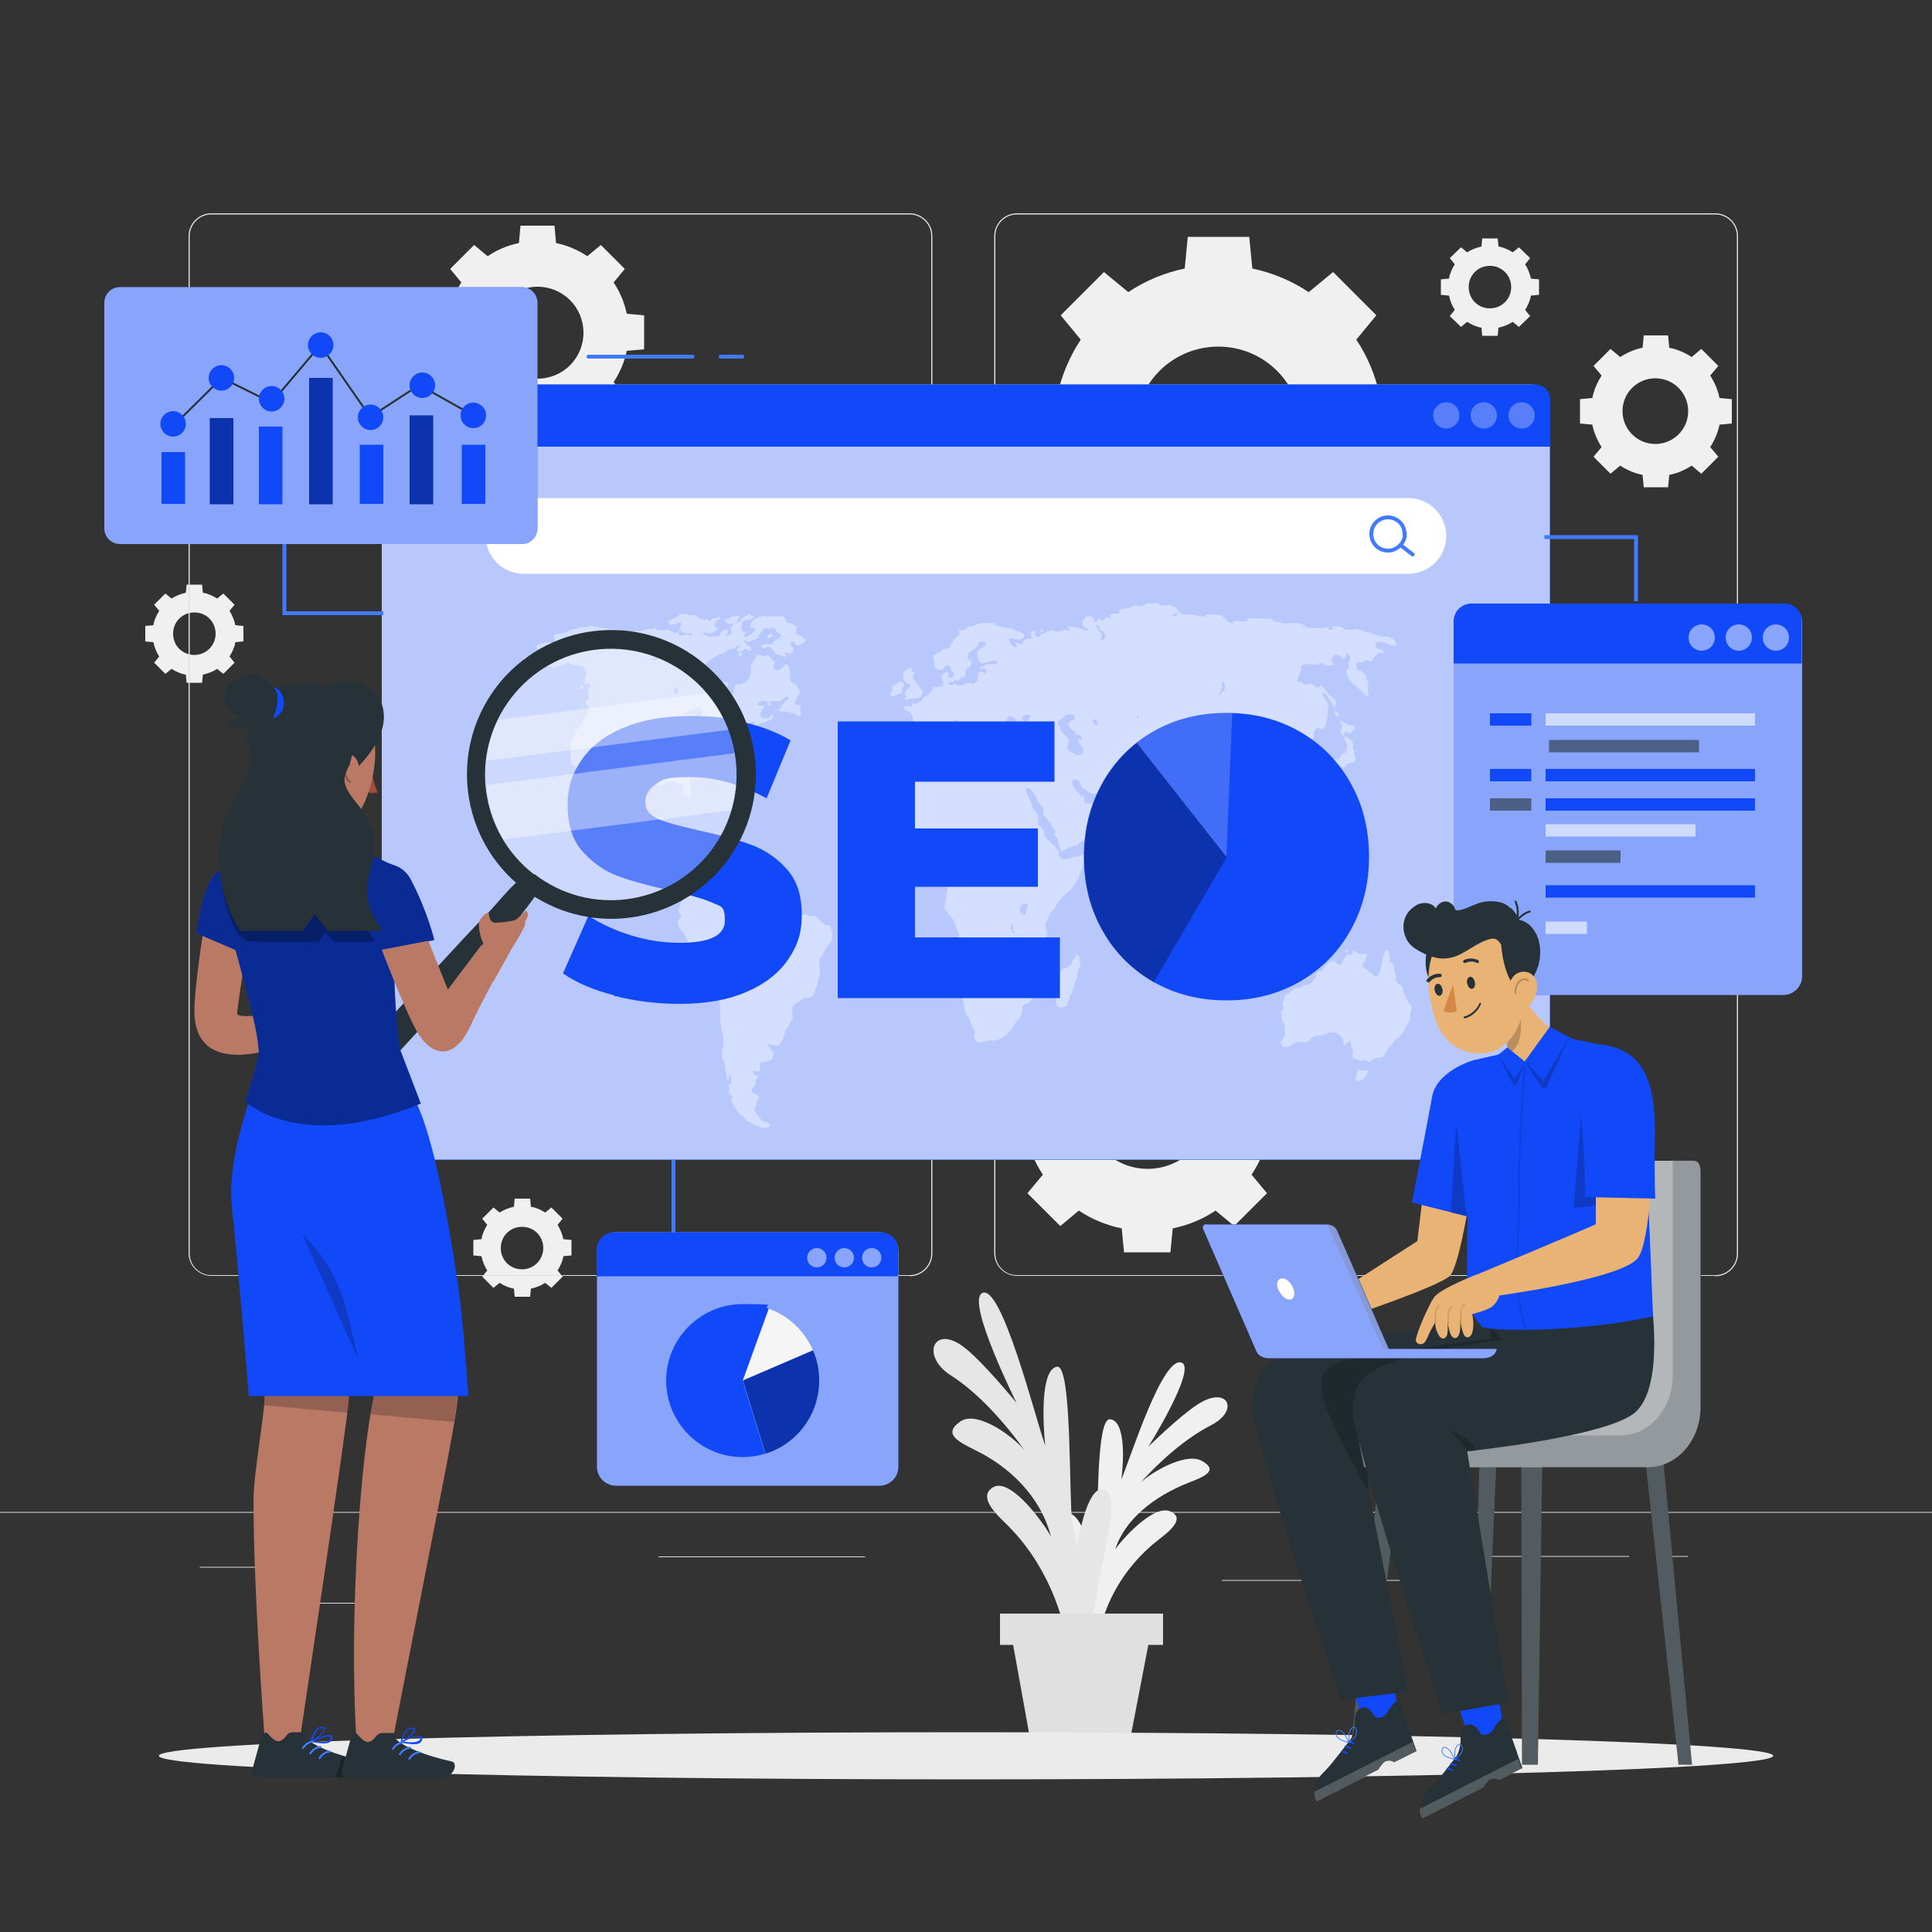 <?xml version="1.0" encoding="UTF-8"?> <svg xmlns="http://www.w3.org/2000/svg" id="Layer_1" version="1.1" viewBox="0 0 500 500"><rect x="0" y="0" width="500" height="500" fill="#333333" stroke="none"/><defs><style> .st0 { fill: #1148f7; } .st1 { opacity: .9; } .st1, .st2, .st3, .st4, .st5, .st6, .st7, .st8 { fill: #fff; } .st1, .st3, .st4, .st5, .st6, .st7, .st9, .st10, .st11, .st12, .st13, .st8, .st14, .st15 { isolation: isolate; } .st16, .st17, .st18, .st19, .st20, .st21, .st12, .st13, .st15, .st22 { fill: none; } .st16, .st17, .st21 { stroke-miterlimit: 10; } .st16, .st18, .st20, .st12, .st13, .st15 { stroke-width: .5px; } .st16, .st20 { stroke: #263238; } .st17 { stroke-width: .2px; } .st17, .st18, .st21, .st22 { stroke: #407bff; } .st23, .st14 { fill: #263238; } .st18, .st20, .st12, .st13, .st15, .st22 { stroke-linecap: round; stroke-linejoin: round; } .st24 { fill: #f0f0f0; } .st3, .st14 { opacity: .6; } .st25, .st5, .st9 { opacity: .4; } .st4, .st26, .st10, .st13 { opacity: .3; } .st27 { fill: #e0e0e0; } .st28 { fill: #e9b376; } .st29 { fill: #407bff; } .st30 { fill: #a24e3f; } .st6 { opacity: .5; } .st7 { opacity: .7; } .st11, .st12, .st8 { opacity: .2; } .st12, .st13, .st15 { stroke: #000; } .st31 { display: none; } .st32 { fill: #ebebeb; } .st33 { fill: #f5f5f5; } .st15 { opacity: .1; } .st34 { fill: #b97964; } .st35 { fill: #d58745; } .st36 { fill: #e6e6e6; } </style></defs><g id="Background_complete"><path class="st24" d="M328.5,279.7c-.8-4-2.4-7.8-4.6-11.1l4-4.8-8.5-8.5-4.8,4c-3.3-2.2-7.1-3.8-11.1-4.6l-.6-6.2h-12l-.6,6.2c-4,.8-7.8,2.4-11.1,4.6l-4.8-4-8.5,8.5,4,4.8c-2.2,3.3-3.8,7.1-4.6,11.1l-6.2.6v12l6.2.6c.8,4,2.4,7.8,4.6,11.1l-4,4.8,8.5,8.5,4.8-4c3.3,2.2,7.1,3.8,11.1,4.6l.6,6.2h12l.6-6.2c4-.8,7.8-2.4,11.1-4.6l4.8,4,8.5-8.5-4-4.8c2.2-3.3,3.8-7.1,4.6-11.1l6.2-.6v-12l-6.2-.6ZM313.2,286.3c0,9-7.3,16.2-16.2,16.2s-16.2-7.3-16.2-16.2,7.3-16.2,16.2-16.2,16.2,7.3,16.2,16.2Z"></path><path class="st24" d="M357.1,102.5c-1.1-5.3-3.2-10.3-6.1-14.6l5.2-6.3-11.2-11.2-6.3,5.2c-4.4-2.9-9.3-5-14.6-6.1l-.8-8.2h-15.9l-.8,8.2c-5.3,1.1-10.3,3.2-14.6,6.1l-6.3-5.2-11.2,11.2,5.2,6.3c-2.9,4.4-5,9.3-6.1,14.6l-8.2.8v15.9l8.2.8c1.1,5.3,3.2,10.3,6.1,14.6l-5.2,6.3,11.2,11.2,6.3-5.2c4.4,2.9,9.3,5,14.6,6.1l.8,8.2h15.9l.8-8.2c5.3-1.1,10.3-3.2,14.6-6.1l6.3,5.2,11.2-11.2-5.2-6.3c2.9-4.4,5-9.3,6.1-14.6l8.2-.8v-15.9l-8.2-.8ZM336.8,111.2c0,11.9-9.6,21.5-21.5,21.5s-21.5-9.6-21.5-21.5,9.6-21.5,21.5-21.5c11.9,0,21.5,9.6,21.5,21.5Z"></path><path class="st24" d="M162.2,81.2c-.6-3-1.8-5.7-3.4-8.1l2.9-3.5-6.2-6.2-3.5,2.9c-2.4-1.6-5.2-2.8-8.1-3.4l-.4-4.5h-8.8l-.4,4.5c-3,.6-5.7,1.8-8.1,3.4l-3.5-2.9-6.2,6.2,2.9,3.5c-1.6,2.4-2.8,5.2-3.4,8.1l-4.5.4v8.8l4.5.4c.6,3,1.8,5.7,3.4,8.1l-2.9,3.5,6.2,6.2,3.5-2.9c2.4,1.6,5.2,2.8,8.1,3.4l.4,4.5h8.8l.4-4.5c3-.6,5.7-1.8,8.1-3.4l3.5,2.9,6.2-6.2-2.9-3.5c1.6-2.4,2.8-5.2,3.4-8.1l4.5-.4v-8.8l-4.5-.4ZM151,86.1c0,6.6-5.3,11.9-11.9,11.9s-11.9-5.3-11.9-11.9,5.3-11.9,11.9-11.9,11.9,5.3,11.9,11.9Z"></path><path class="st24" d="M145.8,320.7c-.3-1.4-.8-2.6-1.5-3.7l1.3-1.6-2.9-2.9-1.6,1.3c-1.1-.7-2.4-1.3-3.7-1.5l-.2-2.1h-4l-.2,2.1c-1.4.3-2.6.8-3.7,1.5l-1.6-1.3-2.9,2.9,1.3,1.6c-.7,1.1-1.3,2.4-1.5,3.7l-2.1.2v4l2.1.2c.3,1.4.8,2.6,1.5,3.7l-1.3,1.6,2.9,2.9,1.6-1.3c1.1.7,2.4,1.3,3.7,1.5l.2,2.1h4l.2-2.1c1.4-.3,2.6-.8,3.7-1.5l1.6,1.3,2.9-2.9-1.3-1.6c.7-1.1,1.3-2.4,1.5-3.7l2.1-.2v-4l-2.1-.2ZM140.6,323c0,3-2.4,5.5-5.5,5.5s-5.5-2.4-5.5-5.5,2.4-5.5,5.5-5.5,5.5,2.4,5.5,5.5Z"></path><path class="st24" d="M60.9,161.8c-.3-1.4-.8-2.6-1.5-3.7l1.3-1.6-2.9-2.9-1.6,1.3c-1.1-.7-2.4-1.3-3.7-1.5l-.2-2.1h-4l-.2,2.1c-1.4.3-2.6.8-3.7,1.5l-1.6-1.3-2.9,2.9,1.3,1.6c-.7,1.1-1.3,2.4-1.5,3.7l-2.1.2v4l2.1.2c.3,1.4.8,2.6,1.5,3.7l-1.3,1.6,2.9,2.9,1.6-1.3c1.1.7,2.4,1.3,3.7,1.5l.2,2.1h4l.2-2.1c1.4-.3,2.6-.8,3.7-1.5l1.6,1.3,2.9-2.9-1.3-1.6c.7-1.1,1.3-2.4,1.5-3.7l2.1-.2v-4l-2.1-.2ZM55.8,164c0,3-2.4,5.5-5.5,5.5s-5.5-2.4-5.5-5.5,2.4-5.5,5.5-5.5,5.5,2.4,5.5,5.5Z"></path><path class="st24" d="M445,103c-.4-2.1-1.3-4.1-2.4-5.8l2.1-2.5-4.4-4.4-2.5,2.1c-1.7-1.1-3.7-2-5.8-2.4l-.3-3.2h-6.3l-.3,3.2c-2.1.4-4.1,1.3-5.8,2.4l-2.5-2.1-4.4,4.4,2.1,2.5c-1.1,1.7-2,3.7-2.4,5.8l-3.2.3v6.3l3.2.3c.4,2.1,1.3,4.1,2.4,5.8l-2.1,2.5,4.4,4.4,2.5-2.1c1.7,1.1,3.7,2,5.8,2.4l.3,3.2h6.3l.3-3.2c2.1-.4,4.1-1.3,5.8-2.4l2.5,2.1,4.4-4.4-2.1-2.5c1.1-1.7,2-3.7,2.4-5.8l3.2-.3v-6.3l-3.2-.3ZM436.9,106.4c0,4.7-3.8,8.5-8.5,8.5s-8.5-3.8-8.5-8.5,3.8-8.5,8.5-8.5c4.7,0,8.5,3.8,8.5,8.5Z"></path><path class="st24" d="M396.2,72.1c-.3-1.4-.8-2.6-1.5-3.7l1.3-1.6-2.9-2.8-1.6,1.3c-1.1-.7-2.4-1.3-3.7-1.5l-.2-2.1h-4l-.2,2.1c-1.4.3-2.6.8-3.7,1.5l-1.6-1.3-2.9,2.8,1.3,1.6c-.7,1.1-1.3,2.4-1.5,3.7l-2.1.2v4l2.1.2c.3,1.4.8,2.6,1.5,3.7l-1.3,1.6,2.9,2.8,1.6-1.3c1.1.7,2.4,1.3,3.7,1.5l.2,2.1h4l.2-2.1c1.4-.3,2.6-.8,3.7-1.5l1.6,1.3,2.9-2.8-1.3-1.6c.7-1.1,1.3-2.4,1.5-3.7l2.1-.2v-4l-2.1-.2ZM391.1,74.3c0,3-2.4,5.5-5.5,5.5s-5.5-2.4-5.5-5.5,2.4-5.5,5.5-5.5c3,0,5.5,2.4,5.5,5.5Z"></path><g><g><g><path class="st27" d="M443.9,330.2h-180.7c-3.2,0-5.9-2.6-5.9-5.9V61.1c0-3.2,2.6-5.9,5.9-5.9h180.7c3.2,0,5.9,2.6,5.9,5.9v263.3c0,3.2-2.6,5.9-5.9,5.9ZM263.2,55.5c-3.1,0-5.6,2.5-5.6,5.6v263.3c0,3.1,2.5,5.6,5.6,5.6h180.7c3.1,0,5.6-2.5,5.6-5.6V61.1c0-3.1-2.5-5.6-5.6-5.6h-180.7Z"></path><path class="st27" d="M235.5,330.2H54.7c-3.2,0-5.9-2.6-5.9-5.9V61.1c0-3.2,2.6-5.9,5.9-5.9h180.7c3.2,0,5.9,2.6,5.9,5.9v263.3c0,3.2-2.6,5.9-5.9,5.9ZM54.7,55.5c-3.1,0-5.6,2.5-5.6,5.6v263.3c0,3.1,2.5,5.6,5.6,5.6h180.7c3.1,0,5.6-2.5,5.6-5.6V61.1c0-3.1-2.5-5.6-5.6-5.6H54.7Z"></path></g><rect class="st27" y="391.3" width="500" height=".2"></rect></g><g><rect class="st27" x="51.7" y="405.5" width="16.1" height=".2"></rect><rect class="st27" x="170.4" y="402.8" width="53.5" height=".2"></rect><rect class="st27" x="68.7" y="414.8" width="36.2" height=".2"></rect><rect class="st27" x="378.4" y="402.7" width="43.2" height=".2"></rect><rect class="st27" x="430.5" y="402.7" width="6.3" height=".2"></rect><rect class="st27" x="316.2" y="408.9" width="53.9" height=".2"></rect></g></g><g id="freepik--Plant--inject-111"><path class="st24" d="M283.9,426.9c.8-10.5,6.6-21.2,15.9-28.4,2.3-1.8,7.2-5.4,3.2-7.3-4.5-2.2-13.2,7.9-14.4,9.8,2.6-8,10.3-13.8,18.8-17.2,4.2-1.6,8.1-3.2,3.7-5.7s-14.1,3.5-16.3,6c5.3-5.9,11.9-11.8,18.7-15.3,7.5-3.9,4.1-10.4-3.6-5.3-4.8,3.1-12.7,10.9-12.7,10.9,0,0,12.4-19.9,8.7-21.7-4.9-2.3-13.4,24.8-15.7,30.2.6-4.4,1.2-15.2-2.9-15.6-3.8-.4-2.9,26.3-3.7,31.1-.6,2.1-.8,3.1-1.2,5.2-.4-3.6-2.9-13-6.7-11.9-3.2.9-1.2,7.9-.4,11.3,2,8.1,4,15.9,4,24.2l4.6-.2Z"></path><path class="st36" d="M277,431.5c-.9-13.8-6.9-27.7-16.6-37.1-2.4-2.4-7.5-7-3.4-9.5,4.7-2.8,13.8,10.3,15,12.8-2.7-10.5-10.8-18.1-19.6-22.4-4.4-2.2-8.5-4.2-3.9-7.4,4.6-3.2,14.7,4.6,17,7.9-5.5-7.7-12.4-15.4-19.5-19.9-7.9-5.1-4.3-13.5,3.8-7,5.1,4.1,13.3,14.2,13.3,14.2,0,0-13-26-9-28.4,5-3.1,13.9,32.5,16.4,39.4-.6-5.8-1.3-19.8,3.1-20.4,3.9-.5,3,34.4,3.9,40.5.6,2.7.9,4,1.3,6.8.4-4.6,3-16.9,7-15.5,3.3,1.2,1.3,10.4.4,14.7-2.1,10.5-4.2,20.8-4.2,31.6l-4.8-.2Z"></path><polygon class="st27" points="262 424.6 266.4 449 292.7 449 297.4 424.6 262 424.6"></polygon><rect class="st27" x="258.8" y="417.6" width="42.2" height="8.1"></rect></g></g><g id="Background_simple" class="st31"><g><path class="st29" d="M234.7,66.1c-19.8-.7-40.1,3.5-59.8,13.4-23.2,11.7-49.3,32.5-52.5,67.9-6,65.3,43.9,79.7,22.8,119.2-23.9,44.6-31.1,102.5,15.8,131.6,89.1,55.1,251.8-86.7,244-190.3-4.9-64.5-65.3-138-170.3-141.7Z"></path><path class="st1" d="M234.7,66.1c-19.8-.7-40.1,3.5-59.8,13.4-23.2,11.7-49.3,32.5-52.5,67.9-6,65.3,43.9,79.7,22.8,119.2-23.9,44.6-31.1,102.5,15.8,131.6,89.1,55.1,251.8-86.7,244-190.3-4.9-64.5-65.3-138-170.3-141.7Z"></path></g></g><g id="Shadow"><path class="st32" d="M458.9,454.4c0,3.4-93.5,6.1-208.9,6.1s-208.9-2.7-208.9-6.1,93.5-6.1,208.9-6.1,208.9,2.7,208.9,6.1Z"></path></g><g id="Screen"><g><g><path class="st0" d="M98.8,105.7v184.7c0,5.4,4.4,9.8,9.8,9.8h288.9c2,0,3.7-1.7,3.7-3.7V104.4c0-2.7-2.2-4.9-5-4.9H105c-3.4,0-6.2,2.8-6.2,6.2Z"></path><path class="st7" d="M98.8,105.7v184.7c0,5.4,4.4,9.8,10.9,9.7h288.9c.9,0,2.5-1.6,2.5-3.7V104.4c0-2.7-2.2-4.9-5-4.9H105c-3.4,0-6.2,2.8-6.2,6.2Z"></path><path class="st0" d="M401.2,115.6H98.8v-11.2c0-2.7,2.2-4.9,4.9-4.9h293.6c2.1,0,3.9,1.7,3.9,3.9v12.2Z"></path><path class="st4" d="M397.2,107.5c0,1.9-1.5,3.4-3.4,3.4s-3.4-1.5-3.4-3.4,1.5-3.4,3.4-3.4,3.4,1.5,3.4,3.4Z"></path><path class="st4" d="M387.4,107.5c0,1.9-1.5,3.4-3.4,3.4s-3.4-1.5-3.4-3.4,1.5-3.4,3.4-3.4,3.4,1.5,3.4,3.4Z"></path><circle class="st4" cx="374.3" cy="107.5" r="3.4"></circle><g><path class="st22" d="M152.3,92.3h26.9"></path><path class="st22" d="M186.5,92.3h5.6"></path></g></g><g><path class="st2" d="M364.5,148.5h-229c-5.4,0-9.8-4.4-9.8-9.8h0c0-5.4,4.4-9.8,9.8-9.8h229c5.4,0,9.8,4.4,9.8,9.8h0c0,5.4-4.4,9.8-9.8,9.8Z"></path><g><path class="st21" d="M363.6,138.2c0,.9-.3,1.7-.8,2.4-.8,1.1-2.1,1.9-3.6,1.9-2.4,0-4.3-1.9-4.3-4.3s1.9-4.3,4.3-4.3c2.4,0,4.3,1.9,4.3,4.3Z"></path><line class="st22" x1="365.6" y1="143.5" x2="362.6" y2="141.2"></line></g></g><g class="st25"><path class="st2" d="M354,277.2c-.1.7-.6,1.5-1.2,2-.4.4-1.8,1.1-1.9,0,0-.3.3-1.6.4-1.9.3-.8.7-.3,1.2-.2.6.1,1.1-.4,1.5,0Z"></path><path class="st2" d="M350.4,194.8c.2.7.3,1.3.5,2-.5.8-1.5.5-2.3.9-.4.2-.5.9-.8,1-.3,0-.5-.3-.8-.3-.7,0-1,1.4-1.8,1-.5.3,0,1.6-.6,1.8-.4,0-.6-.6-.9-1-.3-.5-.7-.7-.8-1.1,0-.4.7-1.1.9-1.4.3-.3.8-1,1.1-1.1.6-.2,1.3,0,1.7-.2.4-.2.4-1,.7-1.2.2-.2.4-.1.6-.2.4-.3.9-1.3.7-2.3-.2-.6-1-1.3-.5-2.1.8.1,1.9,1.1,2.1,2.1,0,.4-.1.8,0,1.2,0,.2.2.5.3.8Z"></path><path class="st2" d="M350.6,188.6c-.1.3-.3.2-.5.4-.2.2-.4.7-.7.7-.4,0-.8-.4-1.2-.3-.4.1-.2.5-.3,1-.4,0-1-.6-1-1.1,0-.3.3-.5.4-.9.1-.6-.2-1-.4-1.6,0,0,0,0,0-.2.5-.1,1.4.9,2.4,1.1.7.1,1.2,0,1.3.8Z"></path><path class="st2" d="M348.8,246.1c0,.5-.6.4-.7.1,0-.4.6-.5.7-.1Z"></path><path class="st2" d="M345.5,183.9c.5.3,1.6,1,.8,1.6-.5-.2-1-.9-.8-1.6Z"></path><path class="st2" d="M343.3,243.6c.5-.4,1.1-1.1,2.1-.7-.2.7-.9.7-1.4,1-.5.3-.8.9-1.4,1,0-.1-.1-.2-.2-.2,0-.6.5-.8.9-1Z"></path><path class="st2" d="M342.1,233c.6,0,1.1-.2,1.5,0,0,1.4-1.9.3-3.1.6-.3,0-.3.3-.6.2,0-.5.4-1,.9-1,.3,0,.9.2,1.4.2Z"></path><path class="st2" d="M342.5,234.7c0,.8-.8.9-1.1,1.5.4.7.5,1.7,1,2.4,0,.4,0,1-.1,1.2-.9.2-1.5-1.8-1.8-2.5-.7.2,0,3-1,2.6-.5-.2,0-1,0-1.6,0-.5-.5-.7-.6-1.1,0-.3.3-.7.4-1.1.1-.5,0-1.5.6-1.5.3,0,.6.6.8.7.6.1,1.2-.7,2-.5Z"></path><path class="st2" d="M340.8,243.2c-.2.4-1.1.2-1.2-.2.2-.4,1.1-.3,1.2.2Z"></path><path class="st2" d="M339.9,244.5c0,0-.1.2-.2.2-.4-.1-.7-.2-.8-.7.3-.5,1,0,1,.5Z"></path><path class="st2" d="M338.6,243.1c-.2.4-1.1,0-1.4.4-.5,0-1,0-1.1-.5.1-.4.6-.1.9-.2.6,0,1.4-.5,1.5.3Z"></path><path class="st2" d="M332,264.8c0-.5-.3-.9-.3-1.5,0-.2,0-.4,0-.7,0-.4-.2-.6-.1-.8,0-.4.4-.4.5-.7.1-.5-.2-.6-.2-1.2,0-.4.3-.7.5-1.2,0-.3,0-.8.2-1,.1-.2.6-.4.8-.6.7-.4,1.3-1.2,2-1.4.2,0,.4,0,.6,0,.4,0,1-.5,1.6-.7.6-.2,1.1,0,1.5-.4.5-.3,1.1-1.2,1.3-1.7.2-.6.2-1.1.6-1.4.2-.1.4,0,.6,0,.2,0,.7-.3.8-.5.3-.4.4-.9.8-1.3.3-.3.7-.6,1.1-.8.2-.1.6-.2.8-.2.7,0,1,1.2,1.7,1,.3,0,.5-.7.8-1.1.3-.6.6-1.4,1.2-1.5.5-.1,1,.2,1.3-.3,0-.4-.2-.6,0-.8.5,0,1.5.9,2.3,1,.4,0,1.3-.6,1.4.2,0,.4-.3.7-.4,1,0,.3,0,.4,0,.7-.4.2-.8.3-.8.8,0,.6.8.9,1.2,1.3.3.2.6.6.8.7.1.1.4.2.5.2.3.2.5.8.9.8.5,0,1-.7,1.2-1.4.3-.8.3-1.8.5-2.7,0-.3.2-.6.3-.8.2-.8.4-1.8,1-2.1.6.7.8,2.1.7,3.3.4.3,1,.2,1.1,1,0,.3-.1.6,0,.9,0,.5.3.9.4,1.3,0,.8-.1,1.4.2,1.9.4.7,1.1.7,1.6,1.4,0,.5.1.7.2,1,0,.2,0,.5,0,.6.2.4.6.4.7.7,0,.2,0,.5.1.7.1.4.4.7.7,1.1.2.4.6.8.6,1.1,0,.6-.2,1-.3,1.4-.1.6,0,1.3-.2,1.9-.2.7-.8,1.4-1.2,2.2-.3.7-.8,1.5-1.3,2-.3.3-.7.5-.9.7-.5.4-.8,1-1.2,1.5-.4.5-.9,1-1.3,1.4-.5.7-.7,1.8-1.6,1.9-.5,0-.9,0-1.4.2-.7.3-1.2.9-1.5,1-.4,0-.7-.5-1-.6-.4,0-.7.3-1.2.3-.2,0-.3-.2-.7-.3-.7-.3-1.4-.2-1.5-1.1,0-.5.3-.7.2-1.1,0-.4-.4-.5-.5-.9,0-.4.1-.9-.2-1.1,0-.4,0-.6.2-.8-.3.1-.6.2-.9.5-.3.2-.6.8-1,.7-.4-.2,0-.6-.1-1,0-.3-.6-1.4-.8-1.6-.3-.2-1.3-.7-1.6-.7-1.5-.3-2.4.7-3.5.8-.3,0-.6,0-.9,0-.9.2-2,1.1-2.6,1.7-1,.1-2-.2-3,.1-1,.4-1.6,1.4-3.1,1.1-.3-.3-.8-.5-.8-1,0-.4.5-.7.7-1,.2-.3.5-1.1.5-1.6,0-.4-.2-.8-.2-1.3,0-.4.2-.8.2-1.1Z"></path><path class="st2" d="M331.2,241.2c.3,0,.4-.3.7-.3.5,0,1.1.5,1.7.4.1.2,0,.3,0,.6.6.4,1.5.3,1.7,1-.4.5-1,.1-1.6,0-.5,0-1,0-1.5-.1-.7,0-1.3-.5-1.9-.6-.4,0-.8,0-1.1,0-.4,0-2-.8-2-1.3,0-.5.7-.7,1.4-.6.8.1,1.4,1,2.5.9Z"></path><path class="st2" d="M332.5,237.3c-.4-.1-.7,0-.8-.2-.3-.2-.3-.9-.4-1.3-.1-.4-.5-.6-.7-1.1-.3-.8-.4-2.5.4-2.7.3,0,.7.2.9.2.5-.1.4-.8.8-1.1.2-.2.6,0,.9-.2.3-.1.5-.5.8-.8.2-.3.4-.8.6-1,.3-.2.6-.2.8-.5.6-.6.6-1.4,1.1-2,.4-.6,1.1.6,1.1,1,.2.4.7.4.9.8-.3,1-1.1,1.1-.9,2.5,0,.2.2.7.3,1,.1.3.5.7.5.9,0,.4-.7.4-.9.8-.1.4,0,.4,0,1.1-.2.5-.7.6-.9,1.1-.2.7,0,1.5-.4,2-.3,0-.7.3-1,.3-.4,0-.8-.7-1.5-.7-.2,0-.5.2-.8.2-.2,0-.4-.2-.7-.3Z"></path><path class="st2" d="M329.4,236c1.2,0,1.2,2.2,0,2.2-1.2,0-1.2-2.2,0-2.2Z"></path><path class="st2" d="M327.6,235.8c.1,0,.7.9.7,1.1,0,.4-.5.4-.7.9-.2.8.1,1.7-.3,2.2-.2.2-.6.1-.9.1-.9-.7-1.5-1.6-2.3-2.5-.3-.4-.6-.7-.8-1-.2-.5-.3-1.1-.6-1.6-.2-.4-.7-.8-.9-1.2-.2-.4-.2-.9-.4-1.3-.2-.4-.5-.5-.8-.8-.1-.2-.2-.5-.4-.7-.6-.9-1.7-1.3-1.8-2.5.2-.3.5.1.9.2.3,0,.6,0,.8,0,.4.2.7,1,1.2,1.4.3.2.6.4.8.7.3.3.5.7.7.9.3.2.7.4,1.1.7.5.4,1.5.8,1.6,1.7,0,.2,0,.6,0,.7,0,.3.4.4.6.7.2.3.3.8.6.9.3.1.3-.5.7-.4Z"></path><path class="st2" d="M305.4,223.9c.4.2,1.8,2.1,1.4,3.2-.1.3-.6.7-1,.6-.9-.2-.8-2.7-.5-3.7,0,0,0-.1.1-.2Z"></path><path class="st2" d="M274.1,252.5c0-.5.3-1.2.6-1.5.4-.4,1-.3,1.5-.6.4-.2.9-.6,1.1-1,.2-.4.2-.8.4-1,.1-.2.4-.2.6-.5.1-.2.1-.6.3-.8.7-.3.8,1.1.9,2.1,0,.3.2.6.1.8,0,.5-.5.5-.6.9,0,1.2-.4,2.3-.8,3.3-.3.9-.5,1.8-.8,2.6,0,.3-.3.5-.4.7-.3,1-.5,2.5-1.1,2.9-.2.1-1.1.4-1.3.4-.6,0-1.1-.5-1.2-1.1,0-.3,0-.7,0-1,0-.5-.3-.8-.2-1.4.1-1.2,1-1.7,1.1-2.7,0-.7-.3-1.4-.2-2.1Z"></path><path class="st2" d="M251.3,171.9c0,.9-1.2.8-1.4,1.6,0,.4.1.9,0,1.2,0,.6-.6.4-1.2.7-.3.2-.6.7-.9.8-.3,0-.5-.2-.7-.2-.3,0-.2.5-.7.6-.4,0-1-.4-1,.2,0,.4.6.6.9.5.3,0,.5-.3.8-.3.6,0,.9.5,1.3.5.8,0,1.6-.9,2.5-.8.4,0,.6.4.9.3.5,0,.8-.7,1.2-.9-.1-1,0-2.2.8-2.3.5,0,1.3,1,1.4,0,0-.5-.4-.9-.7-.9-.3,0-.6.6-.8.1,0-.5.5-.4.8-.5.2,0,.3-.4.6-.5,1.1-.5,2.7.5,3.1-.7-1-1-2.7.4-3.8.3-.5,0-1.1-.5-1.3-1,0-.2,0-.4,0-.7,0-.4-.2-.7-.2-1,0-1,2.2-1.2,2.2-2.5-.4-.5-1.6-.4-2,.1-.1.2-.1.5-.3.9-.4.8-1.8.9-2.2,1.8,0,.2-.3.8-.2,1.1.1.5,1.1.7,1.1,1.2ZM240.1,227.3c-1.4-.2-2.7.4-3.7.9-.5.3-1.1.7-1.6.7-.4,0-.9-.3-1.3-.3-.6,0-1.3,0-1.8.1-.5.1-1,.6-1.5.6-.9,0-1.8-1-2.4-1.5-.4-.3-.7-.6-1-.9-.4-.3-.8-.5-1.1-.9-.4-.4-.4-1.2-.6-1.8-.2-.7-.9-1.2-1.5-1.8-.4-.5-1.3-1.2-1.4-1.8,0-.3.1-.7,0-1,0-.5-.3-.8-.3-1.1,0-.5.5-.9.6-1.3,0-.2,0-.5,0-.8.1-.6.4-.9.4-1.8,0-.3-.3-.6-.3-1.1,0-.3.2-.5.1-.7,0-.5-.6-.6-.6-1.1,0-.6.5-1,.8-1.7.1-.3.2-.7.3-1,.3-.5.7-.7.9-1.2.1-.4.2-.9.3-1.1.2-.3.5-.5.8-1,.3-.4.4-.8.6-1,.2-.2.6-.3.8-.4.9-.5,1.5-1.1,1.9-2.1-.1-.9,0-1.3.4-1.9.3-.6.5-1.1,1-1.5.6-.4,1.1-.4,1.6-1.2.2-.4.5-1,.5-1.4,0-.6-.5-1.3-.9-1.4-.4,0-1.1.4-1.3-.2,0-.2,0-.6,0-.8,0-.4-.3-.6-.3-.9,0-.5.4-1.1.6-1.7.2-.8,0-1.5,0-2.4.7-1.2,2.1-.6,3.6-.5.2,0,.5,0,.7,0,.9,0,1.5.3,1.8-.6.1-.3.2-1.6.1-1.9,0-.4-.7-1.4-1-1.6-.5-.4-1.1-.2-1.4-.9.2-1.1,1.3-.2,1.9-.5.3-.1.3-.8.6-.9.2,0,.4.2.7.2.2,0,1.1-.5,1.3-.7.3-.2.4-.8.7-1,.2-.1.4-.1.6-.2.4-.2.9-.6,1.2-1,.4-.6.6-1.3,1-1.4.6-.1,2.1.1,2.2-.7.1-.8-.6-1.4-.3-2.3.2-.7.7-.6,1.4-1,.3.3.2,1.1.3,1.6.4,0,1.3-.2,1.4-.6.1-.6-.6-1.2-.8-1.5-.2-.4-.2-1.1-.6-1.1-.7-.2-1.4,1.2-2.3,1.2s-1.2-.5-1.4-1.1c0-.3,0-.6,0-.9,0-.5-.3-.9-.2-1.6.4-.7,1.2-.9,1.8-1.2.2-.1.4-.5.7-.6.4-.2,1,0,1.5-.3.3-.2.2-.5.4-.9.1-.2.4-.4.6-.6.1-.2.1-.5.2-.6.4-.6,1.2-.8,1.5-1.5.1-.3-.2-.4-.1-.8.2-.4.7-.1,1.1-.2.5,0,.9-.8,1.4-.9.5-.1,1.1,0,1.6-.3.3-.1.6-.5.8-.5,0,0,.4,0,.5,0,.2,0,.4-.1.6-.2.3,0,.8.1,1.2.1.7,0,1.5-.3,2.1,0,.3.2.3.6.7.8.2,0,.5,0,.8,0,.5,0,.9.4,1.6.5.2,0,.4,0,.7,0,.7,0,1.4.5,2.1.8.6.2,1.7.5,1.7,1.1,0,.7-1,1-1.5,1-.7,0-1.7-.5-2.5-.2,0,1.3,1.2,2.3,2.2,2.1,0-.6-.6-.3-.5-.9.5-.4,1,.3,1.7.2.3,0,.2-.5.3-.8.6-.4,1.3-1,2.1-.6,0-.1.1-.2.2-.2,0-.6-.6-.9-.2-1.5.2-.4,1-.3,1.2,0,0,.4-.2.3-.2.7.2.5.6.5.8.5.5,0,.6-.5,1-.8.2-.1.4-.1.7-.2.3-.1.5-.4.7-.5.2,0,.4,0,.6,0,.3,0,.6-.3.8-.3.3,0,.5.4.8.5.2,0,.4-.1.7-.2.2,0,.5,0,.7,0,.5,0,.8-.4,1.1-.3.3,0,.7.4.9.2.3-.4-.4-.6-.2-1,.7,0,1.5,0,2.2.2,1.1.2,2.1.8,3.1.9,0-.8-.8-.6-1.2-.9-.1-.1-.5-.9-.5-1.2,0-.1.5-1.2.7-1.4.4-.5,1.8-.5,2.2.2.3.4.2,1.1.6,1.1.3,0,.5-1,.9-1,.3,0,.5.6.8.6.4,0,.7-.9,1.2-.9.3,0,.4.2.8.2.3-.2,0-.5,0-.9.5-.5,1.7-.1,2.4-.4.2-.3-.2-.5,0-.7.6-.5,1.6-.5,2.5-.7.6-.1,1.2-.6,1.6-.7.5,0,1,.3,1.4.3.3,0,.6-.1.8-.2.3-.1.4-.4.7-.5.4-.1.9,0,1.4,0,.5,0,1-.3,1.3-.2.3,0,.6.5.9.6,1,.2,2-.2,2.9.1.2,0,.3.3.5.3.6.3,1,.2,1.1,1.1.5.2.8.7,1.3.9.4.1.8,0,1.2,0s1.3,0,1.7.1c.3,0,.5.3.8.3.2,0,.4,0,.7,0,.3,0,.6.2.8.2.5,0,.9-.5,1.3-.6.2,0,.5,0,.7.1.8,0,1.7-.1,2.4,0,.3,0,.9.6,1.3.9.3.3.4.7.7.8.2.2.9.5,1.1.5.3,0,.3-.5.6-.6.9-.2,2.6.4,3.3,0,.3-.2.2-.5.5-.7,1.4,0,2.8,0,4.1.1.5,0,.9-.1,1.4,0,.5,0,.8.7,1.3.8.3.1.9,0,1.3.2.3,0,.6.3.8.3.5,0,1,0,1.5-.1,1.1-.1,2.5-.2,3.5.3.6.3.8.8,1.4.9.9.1,2.2,0,3.1,0,.2,0,.4.1.6.1.3,0,.5-.3.8-.3.5,0,1.2.9,1.9.7.3-.2-.2-.6,0-.8.3-.3.6,0,1,0,.2,0,.5-.1.7-.1.5,0,1,.6,1.6.8.5.1,1.2.2,1.8.1.5,0,.8-.2,1.3-.2.2,0,.4.2.6.3.2,0,.4,0,.6,0,.2,0,.3.2.5.3.9.3,2,.4,3,.8.5.2,1.1.6,1.6.6.2,0,.4-.1.7-.1,1.4,0,3.1.7,3,2.3-1.7.4-3.1-1.4-4.8-.8-.3,0-.6.5-.6.8,0,1,2.1.9,2.3,1.9-.3.3-.7,0-1,0-.4,0-1.1.6-1.4.9-.3.4-.6,1.3-.9,1.4-.4,0-1.1-.5-1.7-.3-.2,0-.5.4-.7.5-.5.1-1.2-.3-1.5.4.2.5,0,1.2.4,1.5.2.2.5,0,.8.2.3.1.5.6.8.9.2.2.5.2.6.5,0,.4-.1.5,0,.7,0,.5.7.6.7.9,0,.4-.4.3-.5.7,0,.3.3.3.3.7,0,.2-.2.5-.1.7,0,.4.3.6.2,1,0,.3-.2.5-.4.6-.9-.7-1.7-1.7-2.7-2.5-1-.9-2.6-2-2.7-4,0-.3.5-.5.6-1,0-.2,0-.4,0-.7,0-.7.5-1.3.5-1.7,0-.4-.7-1.2-1-1.4-.3.2,0,.5,0,.8,0,.3-.4.8-.7.8-.9,0-1-1.4-2.4-1-.4.1-.9.8-.8,1.6,0,.2.6.5.6.8,0,.3-1.3.4-1.6.4-.8,0-1.2-.8-1.8-.7-.3,0-.6.3-.9.4-1.5.3-3.7-.9-4.2.7,0,.2,0,.5,0,.7,0,.3-.3.6-.4.8,0,.2,0,.5-.1.8,0,.2-1,1.2-.2,1.5.2,0,.3,0,.5,0,.4,0,1.1.8,1.6.8.3,0,.7-.4.9-.4.4,0,.8.3,1.1.5.3.2.8.6,1,.6.4,0,.2-.4.7-.6.8.3,1.2,1.3,2,2.2.3.3.7.6,1.1,1,.2.2.9.8.9,1.1,0,.3-.2.4-.2.6,0,.3.1.6,0,.8-.8-.3-.9-1.2-1.5-2-.2-.3-.4-.6-.7-1-.1-.2-.6-.8-.9-.7-.6.3.3,1.4.5,1.6.3.5.7,1.2.8,1.7,0,.3-.2,1-.2,1.5,0,.4,0,.7,0,1.1,0,.3-.2.7-.3,1.1-.1.4-.1.9-.2,1.2-.2.5-.8,1.1-1.2,1.1-.4,0-.6-.4-.9-.3-.6,0-.7.7-1,1.2,0,.6.2.7,0,1.1-.1.6-.8.7-.8,1.3,0,.6.6.7.9.9.4.3,1.2,1.1,1.6,1.7.3.4.6,1.2.6,1.6,0,.6-1.4,1.3-1.9,1.1-.5-.2-.3-.8-.5-1.4,0-.4-.4-.6-.5-1,0-.2,0-.5-.1-.7-.3-.6-.8-.3-1.4-.6-.4-.2-.3-.7-.4-1.2-.2-.6-1.1-.9-1.7-.7-.5.1-.7.6-1.1.7-.7-.5.1-1.7-.7-1.8-.6,0-1.1,1.1-1.5,1.5-.3.2-.7.3-.8.6,0,.6.5.5,1,.7.4.2.5.8.9.8.3,0,.6-.4.9-.5.6,0,1,.3,1.4.5-.2.7-1.5,1.2-1.5,2.1,0,.5.5.6.9,1,.3.3.8,1.1,1.2,1.7.2.2.5.4.6.6.2.4.2.8.4,1.1,0,.3-.1.4,0,.7.1.4.6.3.8.7,0,1,.2,1.9-.4,2.3-.3,1.8-.7,3.1-1.6,4.1-.9.9-2.1,1.1-3.2,1.5-.3.1-.5.5-.8.6-.6.3-1.7.1-1.8,1,0,.5.5.7.5,1.2,0,.7-.5,1.4-.8,1.5-.3,0-.9-.2-.9-.8,0-.7.7-1,.8-1.4.1-.7-.5-1.4-1.2-1.4-.6,0-2,1.6-2.1,2.4,0,.6,1,1.9,1.4,2.3,1.3,1.4,2.7,2.2,2.5,5.7-.3.9-1.2,1.1-1.8,1.5-.5.4-.8,1.5-1.6,1.6-.3-.1-.1-.8-.2-1.1-.1-.4-.8-.6-1.2-1-.3-.3-.5-.9-.8-1.2-.3-.4-.8-.5-1.2-.7-.3-.2-.5-.7-.7-.7-.4,0-.3.5-.4,1.3-.1.8-.6,1.4-.4,2.3,0,.4.5.7.7,1.1.3.6.4,1.4.7,1.8.2.2.6.3.8.5.5.4,1.4,1.4,1.6,1.9.2.6,0,1.3.1,1.9.2.7.9,1.2.5,2-.5-.1-.8-.5-1.2-.7-.6-.5-.9-.9-1.4-1.7-.1-.2-.3-.5-.4-.7-.2-.5-.1-1.1-.3-1.7-.1-.5-.6-1.4-1-1.8-.3-.4-.9-.6-.9-1.1,0-.8.2-1.7.2-2.5,0-.2-.1-.4-.1-.6,0-.4,0-1,0-1.4,0-.4-.3-.7-.4-1-.1-.3-.3-.7-.4-1.1-.2-.7-.4-1.9-.8-2-.5,0-.9,1.1-1.6,1.1-.3,0-.7-.3-.8-.7,0-.3.1-.7.1-1.1,0-.8-.5-1.1-.8-1.6-.1-.2-.2-.5-.3-.7-.2-.3-.6-.5-.9-.8-.3-.3-.5-.7-.7-1-.2-.4-.2-1-.5-1.1-.3,0-.6.4-.8.5-.3.1-1,.3-1.3.3-.9,0-1.7-.2-1.6,1.1-.1.6-.7.6-1,.9-.5.4-.8,1.1-1.3,1.7-.2.3-.6.5-.8.7-.2.2-.2.6-.4.8-.5.6-1.3.6-1.6,1.4,0,.9.4,1.7.3,2.5,0,.4-.3.8-.3,1.2,0,.4.1.7,0,1.1,0,.2-.2.3-.4.6-.1.2-.2.5-.3.7-.2.2-.4.4-.6.6-.2.3-.3.6-.5.6-1,.2-1.3-2.2-1.7-3.2-.2-.5-.6-.9-.8-1.4-.2-.6-.3-1.4-.7-2.2-.3-.6-.7-1.2-.9-1.9-.2-.5-.3-1.2-.5-1.8-.2-.6-.4-1.4-.4-1.9,0-.7.1-1.2-.4-1.5-.5.1-.7.7-1.2.7s-1.9-1-1.5-2c-.3-.6-1.2-.9-1.8-1.5-.4-.4-.7-1.3-1.3-1.4-.2,0-.4,0-.6.1-.4,0-1.1,0-1.6,0-.6,0-1.3.2-2,.1-.5,0-1-.2-1.5-.2-.6,0-1.4-.2-1.7-.6-.2-.2-.3-1-.7-1.1-.4-.1-.7.3-1.1.4-.9.2-1.6-.2-2.2-.7-.4-.3-.8-.5-1.1-.7-.7-.6-.8-2.3-1.9-2.3-.4,0-1,.3-1,.8,0,.4.4,1,.5,1.3.5.9,1.5,1.2,1.8,2.4.2,0,.6-.2.8,0,.2.5,0,1.5.4,1.7,2,.4,2.5-.9,3.4-1.8.5.4.3.7.5,1.2.2.5.5.8.8,1,.2.1.5,0,.9.2.2.1,1.2,1.2,1.2,1.5,0,.3-.6,1.5-.8,1.8-.2.3-.5.4-.6.7,0,.2,0,.6,0,.7,0,.2-.5.5-.8.8-.3.3-.6.5-.8.7-.3.3-.5.7-.8.8-.6.3-1.2.2-1.7.6-.3.3-.3.9-.8,1.2-.4.3-1.2.3-1.8.7-.4.2-.6.6-1,.8-.1,0-.3,0-.5,0-.3,0-.6.4-.9.5-.2,0-.5,0-.7.1-.7.3-1.4,1.1-2.1.6-.3-1-.4-2.2-.8-3-.2-.4-.6-.6-.8-1,0-.4.3-.3.4-.6-.1-.6-.6-.9-.9-1.4-.1-.3-.2-.6-.4-.9-.6-1-1.7-1.5-1.9-2.7,0-.3,0-.6,0-.9,0-.4-.3-.9-.6-1.2-.2-.3-.5-.4-.8-.8-.1-.2-.2-.6-.3-.8-.5-1.1-1.1-2-1.9-2.7-.4,0-.8,0-1,.4.2.7.5,1.4.8,2,.3.6.7,1.2.9,1.8,0,.2,0,.5.1.8.3.9,1.2,1.2,1.4,2.2.1.7,0,1.2.1,1.9.2.7,1,1.1,1.3,1.7.3.5.3,1.3.5,1.8.3.7,1.1,1,1.6,1.5.5.4.9,1.1,1.3,1.6.3.3.6.3.7.6,0,.4-.1.5-.2.8.4.5.7,1.3,1.3,1.4.2,0,.6-.3.9-.3.2,0,.4,0,.6,0,.3,0,.5-.3.8-.4.5-.1,1,0,1.6-.2.6,0,1-.7,1.4-.5.5.6.1,1.4,0,2,0,.2,0,.4,0,.6-.3,1-.9,1.8-1.2,2.7,0,.3,0,.6-.2.9-.4.9-1.1,1.8-1.7,2.5-.3.4-.6.8-.9,1.1-.3.3-.8.5-1.1.9-.8.7-1.5,1.6-2.1,2.5-.2.3-.3.7-.5,1-.3.4-.8.6-1,1-.2.3-.3.9-.6,1.5-.3.6-.8,1.1-.7,2,0,.3.3.6.4.9.1.6,0,1.1,0,1.8.3.8.5,1.6.9,2.2,0,1.1,0,2.3,0,3.2,0,.6.2,1.1,0,1.6-.2.5-.9,1.4-1.3,1.7-.4.3-1.1.4-1.6.9-.3.3-.6.8-.9,1.1-.6.6-1.3,1.1-1.4,1.6,0,.3.2.8.3,1.1.2.8.4,2,0,2.9-.3,1-2.1.8-2.3,1.8,0,.3.1.6,0,.9,0,.3-.3,1.3-.5,1.6-.2.5-.7.7-1,1.1-.4.5-.6,1.2-1,1.8-.6.7-1.3,1.5-2,2.1-.6.5-1.8,1.1-2.7,1.2-.6,0-1.2-.2-1.8,0-.2,0-.5.3-.8.3-.2,0-.3,0-.5,0-.3,0-.6.3-.8.3-.6,0-1.4-.9-1.4-1.8,0-.3.2-.7.2-1,0-.4-.4-.8-.7-1.5-.3-.6-.4-1.3-.7-1.9-.3-.6-.7-.8-.9-1.2-.4-.9-.5-1.9-.6-2.9,0-.3-.2-.7-.3-1.1,0-.5,0-1.1,0-1.5,0-.3-.4-.7-.6-1.1-.3-.7-.6-1.7-.8-2.3-.3-.5-.8-1.1-.8-1.7,0-.4,0-1.2,0-1.6,0-.4.3-.7.4-1.1,0-.3,0-.6,0-.9.2-1.3,1.4-1.8,1.3-3.3,0-.7-.5-1-.5-1.8,0-.4.1-.7.1-1,0-.5-.3-1.2-.5-1.6-.5-1.2-.8-2.4-1.5-3.3-.4-.5-.9-.9-1.2-1.4-.3-.4-.6-1.1-.6-1.4,0-.3.2-.5.3-.9,0-.4.1-1.2.2-1.9,0-.3.3-1,.3-1.5,0-.5-.6-1.4-1.1-1.5-.7-.2-1.3.3-2.2.2-.7-.5-.7-2-1.7-2.1ZM266.2,247.6c.2-.4.5-1.6,0-1.9h0c-.2.5-.4,1.6,0,1.9ZM265.5,235.8c.2-.4.5-.8.5-1.3-.1-1.1-1.8-.6-2,.2-.1.5,0,.9,0,1.5.2.4.7.5,1.2.5.3-.2.3-.5.4-.9ZM262.6,241.6c.2-.4-.3-.7-.4-1.1,0-.5.1-1.1-.3-1.4h-.1c-.3.9.1,2.5.8,2.6ZM294.8,185.4c-.2-.4-.7.1-.5.5.3,0,.4-.2.5-.5ZM283.8,187.7c.8-.2,0-1.6-.6-1.5-.8.2,0,1.6.6,1.5ZM280.3,195c.2-2-1-2.1-1.3-3.5.1,0,0-.2.1-.2.3-.2.8.3.9-.2,0-.7-.7-1.2-1.4-.8-.2-.2-.2-.6-.3-.9-.5-.4-1.9-1.2-1.8-2,0-.6.7-1,1.5-1,.3-.3.1-1.2-.2-1.4-1.2-.3-1.9-.1-2.6.6-.4.3-.8.5-1,.7-.2.2-.4.7-.4.9,0,.4.4.6.6,1,0,.2,0,.5.1.7.2.5.7.9,1.1,1.4.3.3,1.1,1,1.1,1.4,0,.3-.2.4-.3.7,0,.3-.2,1.1-.1,1.4.1.6.6.6,1.1.9.5.3,1,.7,1.5.7.5,0,1.1-.2,1.4-.6ZM269.2,190.9c1.3-.3.7-1.6,0-2-.5-.4-1.1-.7-1.6-1.1-.3-.2-1.6-.7-1.6-1.2,0-.5.9-.7.6-1.6-.6-.2-2.2.1-2.1,1,0,.5.5.2.7.7-.5.2-1,.7-1.5.6-.6-.1-.7-1-1-1.5-.4,0-.7-.5-1.3-.5-.6,0-.8,1-1.1,1.5-.1.3-.4.4-.5.6,0,.1,0,.4,0,.6-.2.6-.6.9-.6,1.4,0,.5.5.7.5,1.1,0,.4-.6.2-.6.7.8.8.9-.4,1.3-.6.3-.1,1,.1,1.5,0,.4,0,.6-.5,1-.7.2-.1.6-.2.9-.2,1.5,0,2.5,1.1,3.8,1.1.4,0,1.2,0,1.6-.1ZM266.2,197.6c0-.6-.2-1.1-.2-1.9-.9-.6-1.5.6-2.4.5-.5,0-.9-.8-1.5-.7-.3,0-.5.6-.8.6-.7.1-1-.6-1.7-.3-1-.9-1.5-2.4-1.7-4.1-.5-.9-1.4-.2-1.8.4-.2,0-.6-.2-.6.2-.2,1,1.2,1.2,1.2,1.9,0,.5-.6.4-.8.7-.3.3,0,.6-.4.8-.9.1-1.2-.5-1.2-1.5-.4-.7-.9-1.3-1.3-1.9-.1-.2-.3-.6-.4-.9,0-.3.1-.6,0-.9-.1-.5-.9-.9-1.5-1.2-.6-.3-1.3-.6-1.6-1-.3-.3-.4-.8-.7-1-.2-.2-.5-.1-.7-.3-.3-.2-.2-.6-.6-.7-.2,0-.5.2-.6.4-.2,1.2.6,1.3,1,1.9.3.4.4.9.7,1.2.3.3.7.2,1,.4.3.1.4.5.7.7.4.3,1.2.4,1.2,1-.3.2-.9-.3-1.1.2,0,.4.2.6.2.9,0,.6-.5,1.2-1,1.1,0-.3.2-.6.2-1,0-.7-1.2-1.8-1.8-2.2-.3-.2-.6-.2-.9-.3-.5-.3-1.3-1.1-1.6-1.5-.3-.5-.6-1.5-1.4-1.5-.3,0-.6.4-.8.5-.2.1-.5.3-.7.5-.3.2-.5.4-.8.5-.6,0-1.1-.5-1.6-.4-.2,0-.3.2-.5.5,0,.3,0,.5,0,.9-.2.3-.6.3-.9.5-.5.3-.9.9-1.3,1.4-.3.3-.5.6-.5.8,0,.2.1.5,0,.8,0,.3-.5.8-.8,1.1-.2.1-.4.2-.6.3-.4.3-.5.6-.8.7-.8.2-2.3-.2-2.3.9,0,.7.8.7,1.3.7.7,0,1.2.2,1.6,0,.3,0,.5-.4.8-.6.2,0,.3,0,.5-.2.3-.2.4-.4.7-.6.4-.2,1.2-.4,1.7-.5.6,0,1.3,0,2.1,0,.3,0,.6-.3.9-.3.5,0,1.2.2,1.6.2.3,0,.6-.3.9-.3.4,0,.8.3.8.6,0,.2,0,.4,0,.7,0,.4.3.6.3.8,0,.4-.8.8-.7,1.2,0,.3.6.5.8.7.3.2.7.5,1,.5.3,0,.5,0,.8,0,.4,0,1.1.3,1.3.6.4.4.4,1,.9,1.2.2,0,.6,0,.9.1.7.2,1.2.9,1.7.8.8-.1.4-1,.5-1.6.2-1.4,2.6-1.4,3-.4.3.1.6,0,1,.2.2,0,.4.4.6.5.2,0,.4,0,.6,0,.9.1,1.7.9,2.5.8.5,0,.8-.6,1.3-.7.9,0,1.5.8,2.5.4.7-.3.6-1.2.8-2.1.2-.6.5-1.1.5-1.5ZM317,178.3c.2-.7-.1-1.4-.5-1.9-.5.1-.2.8-.2,1.2,0,.6-.5,1-.5,1.5-.2.3-.5.4-.5.8.3.2.4-.2.7-.5.4-.4.9-.6,1-1.1ZM304.7,158.6c-.5,0-.7.2-1,.5-.2.1-.5.2-.4.5.5,0,1.4-.3,1.5-1ZM284.8,165.6c1.1.3,1.6-1.2.9-2-.2-.2-.8-.3-1-.7-.3-.6-.2-1.3-.9-1.1,0,0,0,.2,0,.2,0,1.2,1.4,1.6,1.4,2.5,0,.5-.5.6-.3,1.2Z"></path><path class="st2" d="M269.3,163.4c-.1-.6.8-.5.7,0-.1.2-.6.2-.7,0Z"></path><path class="st2" d="M263.5,197.3c0-.5.9-.6,1.1-.2,0,.5-.9.8-1.1.2Z"></path><path class="st2" d="M247.3,194.3c.5-.5,1.6-.2,2.3-.2-.1.4-.1,1-.4,1.2-.8-.2-1.5-.4-1.8-1.1Z"></path><path class="st2" d="M243.9,191.3c.6-.8,1.3-.4,1.1,1.2-.2.5-.8,1.1-1.1.4.1-.5,0-1,0-1.6Z"></path><path class="st2" d="M244.8,189.4c0,.5-.1.7-.3.8-.6-.1-.1-1.5.3-.8Z"></path><path class="st2" d="M235.7,177.9c0-.3-.2-.7-.4-.9-.2-.1-.4,0-.6-.2-.5-.3-.6-.9-.9-1.1,0-.6-.1-1.1,0-1.5,0-.2.7-.9,1-1.1.4-.2.8,0,1.1-.4.1,0,.2,0,.2,0,0,.4-.3.4-.3.7,0,.5.8.2.9.7,0,.5-.5.6-.5,1,0,.3.6,1,.8,1.4.2.3.6.6.8.9.2.3.2.6.3.8.2.3.8.3.8.7,0,.5-.6.8-.5,1.4-.6.6-1.7.3-2.8.5-.5,0-1,.6-1.5.2-.1-.4.4-.4.5-.8,0-.3-.4-.3-.5-.6.1-.4.6-.5.5-1.2.3-.3.8-.2.8-.7Z"></path><path class="st2" d="M232.2,176.6c.6-.5,1.7-.1,1.8.5,0,.4-.3.5-.5,1-.1.4,0,.9-.1,1.2-.1.3-.5.2-.8.3-.6.2-1.7,1.1-2.2.1,0-.5.5-.6.6-1,0-.3-.3-.5-.2-.8,0-.4.3-.3.7-.5.3-.1.4-.5.8-.8Z"></path><path class="st2" d="M200,164.3c0,.5-1.2,1.2-1.4.5-.1-.5,1-1.2,1.4-.5Z"></path><path class="st2" d="M198.4,291.9h-.7c.1,0,.6,0,.7,0Z"></path><path class="st2" d="M196.3,160.3c0,0,.2,0,.3,0,0,.1,0,.3-.3.2v-.2Z"></path><path class="st2" d="M192.1,169.3c0,.3-.9.8-1,.2,0-.1,0-.3.2-.5.3-.2.8,0,.8.2Z"></path><path class="st2" d="M172.5,221.9c0,0,0,.1,0,.2-.5,0,0-.8,0-.2Z"></path><path class="st2" d="M153.3,182.3c.3-.2.6.3.4.6-.4,0-.5-.4-.4-.6Z"></path><path class="st2" d="M204.7,184.4c-.2,0-.5,0-.8-.1-.2,0-.5-.1-.8-.2-.6,0-1.2.1-1.6-.3.6-.9,1.3-1.8,2-2.5.2-.2.7-.4.6-.8-.4-.4-.9,0-1.3.3-.4.3-.9.7-1.3.7-.8.1-1.8-.3-2.5.2,0,.4.7.3.6.9-.3,0-.6,0-.8-.2-.2-.2,0-.6-.2-.7-.2-.2-1.1-.3-1.6-.2-.5,0-.9.5-1,1,.6.3,1.6-.3,1.8.5-.3.7-1.1,1.1-1,2,0,.4.4.9.7.9.3,0,.4-.3.7-.2.3,0,.2.4.5.3.5-.2.7-1,1.2-1,.6.9-.6,1.4-1.2,1.6-.8.3-1.7.5-2.3.8-.3.2-1.4,1.5-1.6.5-.1-.7.6-.5.7-1.1-.7-.2-1.4.4-2.1.7-.9.4-2.6.7-2.8,2,0,.3,0,.7,0,.9-.1.1-.8.2-1.1.3-.5.2-.9.6-1.1.7-.2,0-.5,0-.7.1-.4.2-.5.8-.9,1.2-.2.2-.6.3-.7.5-.2.3-.3,1-.7,1.1-.3,0-.5-.2-.8,0,0,.7.2,1.7,0,2.4-.6.5-1.2.9-1.9,1.4-.4.3-.7.3-1.2.6-.3.2-.6.7-1,1-.9.6-2,1.4-2,3,0,.3.2.7.2,1.1,0,.2,0,.5,0,.7,0,.6.4,1.3,0,1.8-.6-.3-1.4-.4-1.9-1-.1-.6.2-1,.2-1.5,0-.4-.5-1.1-.8-1.2-.3,0-.6.3-.8.3-.4,0-.7-.6-1.1-.7-.7,0-1.2.2-1.9,0-.7.5-.9,1.3-1.8,1.2-.3,0-.6-.3-.9-.4-.4,0-1-.3-1.4-.2-.8,0-1.4.8-2.1,1.2-.6.4-1.5.9-1.6,1.6,0,.4,0,1-.1,1.4,0,.3-.3.5-.4.7-.5,1.2-1,2.7-.6,4.4,0,.2.6,1.6.8,1.9.2.3,1,.8,1.4.8.3,0,.8-.2,1.1-.3.4,0,.9,0,1.2-.2,1-.4.8-2,1.8-2.6.4-.2,1-.3,1.7-.3.2.3.4.7.3,1.1,0,.3-.3.6-.4,1-.1.4-.1.8-.2,1.1-.1.4-.5.7-.6,1,0,.2,0,.5,0,.7-.1.4-.5.6-.3,1,1,.5,2.2-.1,3.1,0,.4,0,1.1.6,1.1,1.3,0,.5-.3.9-.4,1.4,0,.7-.3,1.6-.3,2.2,0,.9,1.1,2.6,2,2.5.9,0,1.4-1.1,2.5-.5.4.2.7.9,1.1.8.3,0,.8-.7,1-1.2.3-.6.3-1.1.8-1.4.5-.3.9-.2,1.6-.5.3-.1.5-.4.8-.6.2-.2.5-.7.8-.3.4.5-.5.7-.1,1.2.7.4,1-.8,1.5-.8.2,0,.7.4.9.6.4.3.5.7.9.8.3,0,.7-.1,1,0,.5,0,.8.6,1.1.6.4,0,.7-.6,1-.7.8-.2,1.1.1,1.5.7.4,0,.4-.6.8-.3-.2.5,0,.7.2,1.1.1.3,0,.5.2.6.2.3.7.3,1,.5.3.3.5.8.9,1.3.4.6,1.1,1.1,1.6,1.2.5,0,.9-.2,1.4-.1,1,.1,1.6.7,2.3,1.4.4.4.7.6.8,1,0,.3,0,.7.1,1,.2.7,1.1,1,.8,2.3.1.4.5.5.8.7.3.2.5.6.8.7.2,0,.4,0,.6,0,.5,0,.9.3,1.4.5.3.1.7.2.8.3.2.2.3.8.6,1,.2.1.6,0,.9,0,.5,0,1.2.4,1.6.5.3,0,.5-.1.8-.1,1.2.1,1.8,1.8,2.9,2.3.3.2.9,0,1.1.2.4.2.8,1.8.8,2.4,0,2.1-1.2,2.7-2,4.1-.2.3-.2.7-.5,1.1-.5.8-1,1-.9,2.4,0,.4.2.8.2,1.2s0,1.3-.1,1.8c0,.4-.3.7-.4,1,0,.3,0,.6,0,.9,0,.3-.3.8-.5,1.2-.4,1-.5,2.1-1.4,2.5-.5.2-1.2.1-1.8.3-.2,0-.5.4-.8.5-.8.5-2,1.1-2.2,2.1-.2.9.3,1.6.1,2.7-.1.3-.3.6-.6,1-.2.3-.3.7-.5,1-.3.4-.7.6-.9,1.2,0,.2,0,.4,0,.7,0,.1-.2.3-.3.5,0,.2,0,.5-.1.6-.2.5-.9,1.7-1.3,1.9-1,.3-2-.5-2.7-.3,0,.6.4.5.7.9.1.2.2.5.4.8.2.3.4.4.4.7,0,.7-.4,1.4-.7,1.6-.3.2-.9.4-1.4.5-.3,0-1.2,0-1.4.3-.2.4.1,1.4,0,1.8-.4.8-1.3,0-1.8.2,0,.4,0,.9.4,1.1.3.2.7,0,.9.3,0,.6-.6.6-.7,1.2,0,.5.2.7,0,1-.1.7-1.1.7-1,1.5,0,1.2,1.9.7,1.9,1.8,0,.7-.5.7-.7,1.4-.1.4,0,.4,0,.7,0,.4-.5.5-.5,1,0,.5.7,1.1,1,1.6.3.4.7,1.1,1.2,1.4.7.4,1.6.3,1.9,1.1,0,.5-.5.6-.8.7h0c-.1,0-.6,0-.7,0h-.7c-.6-.3-1.4-.6-2.2-.9-.3-.1-.6-.4-.9-.6-.2-.1-.5-.2-.7-.3-.4-.3-.9-1.1-1.3-1.4-.2-.2-.6-.3-.8-.5-.2-.2-.2-.6-.4-.8-.2-.3-.4-.5-.6-.7-.4-.6-.9-1.5-.9-1.9,0-.5.4-.8.2-1.2-.1-.4-.8-.3-.9-.8,0-.3.2-.8.2-1.2,0-.2-.4-.6-.2-.9.2-.4.5,0,.8-.2-.2-.8,0-2.1-.7-2.4-.3.4.4,1.1-.2,1.4-.6-.3-.4-1.2-.6-1.9,0-.4-.3-.8-.3-1.3,0-.2,0-.5,0-.8-.1-.8-.8-1.4-.8-2.2,0-.4.2-.7.2-1.1,0-.3,0-.6,0-.9,0-.4.2-.7.2-1,0-.6,0-1.7,0-2.2-.1-.7-.5-1.2-.6-1.9,0-.3,0-.7,0-1,0-.3-.2-.6-.2-1,0-.3,0-.6,0-1,0-.7-.1-1.5,0-2.2,0-.2,0-.4,0-.6,0-.6-.2-1.2-.2-1.8,0-1.1,0-1.8,0-2.8-.1-.8-.2-1.9-.5-2.4-.3-.5-1.2-1.4-1.7-1.8-.3-.2-.7-.3-1.1-.5-.8-.5-2.3-1.4-2.6-2.3,0-.3,0-.6-.2-.9-.2-.6-.6-1.1-.9-1.6-.6-1.1-1.1-2.4-1.6-3.5-.3-.6-.6-1.2-.9-1.6-.2-.3-.8-.5-.9-.9-.1-.5-.4-1.2-.4-1.6,0-.5.9-1,.9-1.5,0-.4-.5-.7-.6-1-.2-.9.1-1.4.4-2.1,0-.2.2-.6.3-.8.2-.3.5-.4.8-.7.1-.2.2-.6.4-.8.4-.6.9-.8,1.1-1.3.1-.4.2-2.5,0-3.2,0-.4-.4-.7-.5-1.1-.2-.7-.3-1.4-.8-1.4-.4,0-.6.5-.8.8,0,.4,0,.8-.4,1-.5.2-.7-.7-1.4-.9-.2,0-.6,0-.8-.2-.5-.2-.6-1-1.1-1.4-.4-.3-.7-.2-1-.6-.1-.3,0-.8,0-1.1-.5-.4-1-1.7-1.6-2-.4-.2-1-.2-1.5-.4-.2,0-.4-.2-.7-.3-.3,0-.6,0-.8-.2-.9-.6-1.4-2.4-2.6-2.3-.5,0-1,.6-1.4.6-.4,0-1.2-.4-1.7-.7-.6-.3-1.2-.5-1.7-.8-.4-.2-.7-.7-1-.9-.3-.1-.6-.2-.8-.3-.3-.2-.6-.5-1-.9-.4-.3-.7-.7-.8-1.1,0-.4.3-.8.4-1.2.1-1.3-.7-2.3-1.2-3.1-.4-.6-.8-1.1-1.2-1.6,0-.4,0-.4,0-.8-.3-.3-.5-.8-.8-1.4-.3-.5-.8-1-.9-1.5,0-.6.2-1.2,0-1.8-.3-1-1.5-.6-1.4.8,0,.4.5.9.6,1.2.1.4.1.8.2,1.3.1.4.5.8.6,1.3.2.8.2,1.6.4,2.1.2.4.8.8.4,1.4-.4.1-.6-.4-.9-.7-.2-.2-.7-.5-.8-.9,0-.3.2-.8,0-1.2-.2-.8-1.5-.8-1.5-1.6,0-.5.6-.6.6-1.1,0-.5-.6-1-.8-1.5-.1-.4-.1-1.1-.2-1.7,0-.6,0-1.2,0-1.6,0-.4-.6-.9-.9-1.1-.4-.3-.7-.2-.9-.6-.2-.4-.3-1.1-.3-1.5,0-.7,0-1.4,0-2.2,0-.7,0-1.4,0-2.2.2-.5.7-.8.9-1.4.2-.4.2-.8.4-1.2.3-.7,1.1-1.4,1.6-2.2.5-.8,1-1.5,1.4-2.4.1-.3.4-1,.4-1.4,0-.5-.9-1-.8-1.6,0-.4.5-.4.7-.8,0-.2.1-.8.1-1,0-.5-.2-1.1-.1-1.7,0-.5.7-.7.4-1.2-.3-.5-.9.3-1.2,0-.3-.3,0-.7,0-1.3,0-.2-.1-.5,0-.7,0-.3.4-.7.3-.9-.3-.4-.5-1.4-1.1-1.7-.7-.4-1.4-.1-2.4-.3-.6-.1-.9-.8-1.4-.7-.3,0-.5.5-1,.7-.5.2-1.1.2-1.5.3-.4.1-.7.5-1.1.5-.4,0-.4-.5-.8-.5-.2,0-.5.1-.8.2-.7,0-2,.1-2.8,0-.7-.2-1.1-.4-1.8-.9-.6-.3-1.6-.7-1.6-1.2,0-.3,1-.7,1.4-.8.6-.2,1-.6,1.5-.6.2,0,.4.1.7.1.2,0,.5-.3.8-.3.7-.1,1.6,0,1.5-.7-.5-.5-2.5.4-2.6-.7,0-.6.8-.8,1.4-1,.5-.1,1.4-.4,1.8-.3.5,0,1.2.8,1.6,0,.1-.6-.2-1.1-.3-1.5.4-.7,1.1-.6,1.7-.7.6-.1,1.2-.2,1.8-.6.6-.3,1.1-.5,1.8-.6.6-.1,1.3-.4,1.8-.5.5,0,.9,0,1.4-.1.4,0,.8-.4,1.3-.3.3,0,.6.3.8.3.3,0,.6,0,.9,0,.2,0,.4.2.7.3.4,0,.7,0,1.1,0,.3,0,.6.3.9.3.7.1,1.6,0,2.3.1.3,0,.5.2.8.3.3,0,.6,0,.8,0,.4,0,.7.5,1.1.6.7,0,1.5-.4,2.3-.5.6,0,1.1,0,1.7-.1.5-.1,1-.4,1.5-.4.3,0,.5,0,.7,0,.2,0,.5-.4.8-.3.4,0,.3.6.7.7.4-.3.8,0,1.3,0,.4,0,.8-.3,1.3-.2.9.2,2.1,1.2,2.7.6.2-.1.1-.4.3-.7.2-.5.6-1.1.5-1.8-.9,0-1.8.6-2.9.6-1.1-.8.3-1.3,1.1-1.7.7-.3,1.2-1,2-1.1.7-.1,1.4.2,2.2.3.5,0,.9,0,1.2,0,.5.2.7.7,1.1.9.2,0,.4,0,.7.1.4.1.8.4,1.2,0,.3,0,.4.5.7.6.3-.2.6-.7,1-.8.2,0,.4,0,.7,0,.4,0,.9-.7,1.1-.1,0,.4-.6.5-.9.8-.3.3-.6.9-.6,1.2,0,.5.7.3.8,1-.1.4-.5.2-.8.4-.3.2-.4.5-.7.6-.9.2-1.6-.3-2.3-.2,0,.4.4.6.6.7.7.4,1.2.4,2.2.3.5,0,1,.2,1.5-.2.3-.2.2-.7.5-1,.3-.3.9-.6,1.3-.6.2,0,.5.3.5.6,0,.5-.6.4-.6.9.4.3,1.5-.3,1.5-.8,0-.3-.3-.6-.3-.9,0-.6.7-.6.6-1.2-.3-.3-.7,0-1,0-.5,0-.9-.8-1.1-1.2.2-.3.6-.1.9,0,.3-.6,1-.8,1.9-.9.3,0,.7-.2.9.2,0,.5-.7.9-.5,1.5.6.2.8-.8,1.4-1.2.2-.2.6-.3.9-.5.3-.1.6-.5.8-.5.3,0,.3.3.6.4.2.1.5,0,.6.3-.5,1.1-2.6.5-3.1,1.6.1.8-.3,1.5,0,2,.3.4.9.1,1,.5.2.5-.6.5-.4,1.1.5.4,1.1-.3,1.6-.6.5-.3,1.1-.7,1.2-1.4-.2-.6-1.2-.1-1.3-.7,0-.3.3-1.1.4-1.2.5-.7,2.2-1.6,3.4-1.5.2,0,.5.2.7.2.8.1,1.8-.4,2.4,0,.5-.4,1.1,0,1.8,0,.5.4.4,1.2,1.2,1.6.2.1.5,0,.8.1.2,0,.5.4.7.5.4.2.6.1.7.5,0,.3-.3.5-.2.8.2.2,0,.5.1.8.2.5.7.5,1.2.7.4.2,1.1.7,1.1,1.1,0,.3-.7.8-.9.9-.2,0-1,.6-1.2.5-.4,0-.6-1.2-1.2-1.1-.3,0-.5.2-.5.6,0,.7.7.8.7,1.4,0,.8-.4.8-.9,1.3-.4-.2-.7-.5-1.2-.5-.3.4.5.6.2,1.1-.8.2-1.3-.3-2-.5-.2,0-.5,0-.7-.2-.3-.2-.3-.7-.6-1-.3-.3-.8-.8-1.2-.8-.6,0-1.4.9-1.9,0,.3-1.3,1.8-.3,2.8-.8.4-.2.5-.6.8-.9.6-.4,1.6-.5,1.5-1.3,0-.4-.5-.4-.8-.6-.4-.3-.7-1.3-1.2-1.4-.3,0-.5.2-.8.3-.6,0-1.3-.3-1.8,0-.3.2,0,.5-.3.8-.2.3-.6.4-.7.6-.2.3-.1.7-.4,1-.4.4-1.2.5-1.7.7-.2,0-.5.4-.7.4-.4,0-.6-.6-1-.4,0,.6.5.9.9,1.1.4.3.8.6.9,1.1-.4,1-1,0-1.6,0-.7,0-1.6,1.5-2.2.3.1-.7.7-.8.9-1.4-.7.1-1.2.8-2,1-.3,0-.6,0-.9.2-.6.2-1,.7-1.6,1-.2.1-.5,0-.8.2-.6.2-1.3.6-1.8,1-.6.4-1.3.8-1.6,1.2-.2.2-.7,1-.7,1.2,0,.3.6.4.6.8,0,.2-.3.7,0,1,.2.3.6,0,1,.1.7.1,1.2.8,1.7,1.2.4.3,1,.6,1.5.7.6,0,1.4-.2,1.5.4,0,.6-.6.8-.7,1.2.3.6-.2.8-.2,1.3,0,.4.4,1,.8,1,.5,0,1.2-.6,1.4-1.1.2-.7.1-1.6.6-2.1,2.2,0,4.1-1.2,3.9-3.9,0-.3-.1-.6,0-.9,0-.4.7-.8.6-1.4.6-.2.6-1.4,1.2-1.6.5-.1,1.1.5,1.8.4.2,0,.5-.3.8-.2.5,0,.7.8,1.1,1.1.3.3.6.2.7.6,0,.6-.5.7-.4,1.2,0,.5.5.9.7,1,.3,0,.8-.1,1.2-.3.6-.4,1.2-1.4,1.7-1.3.4.1.7,1.7.8,2.3,0,.6,0,1.1,0,1.6,0,1,1.1.9,1.6,1.4.1.2.2.5.3.7.2.4.5.4.6.8,0,1-.7,1.1-.7,2.2-.2.4-.6.4-.6,1,0,.9,1.1.2,1.4.9.2.4,0,.7-.1,1.2.4.5.4,1.4-.3,1.4-.4,0-.5-.5-.9-.6ZM153.8,182.9c.2-.3,0-.9-.4-.6,0,.2,0,.7.4.6ZM186.7,188.1c-.2-.2-.8-.2-1.3-.1-.3,0-.7.1-.7.4.5.3,1.8.5,2-.3ZM184.2,187.1c.4-.4.2-1.1-.2-1.2-.2,0-.4.1-.6.1-.3,0-.5-.3-.8-.3-.4,0-.8.2-.9.4,0,.3.2.4.2.7-.5.4-.2,1.7.2,1.8.5,0,.7-1.5,1.4-1.6.2,0,.4.2.7.1ZM183.6,189.4c-.7-.3-1.3.2-1.8.3-.3,0-.9,0-.8.5,0,.5.7.3,1,.2.7-.3,1.2-.5,1.6-1ZM181.5,185.1c.9-.5-.2-2-.6-2.1-.8-.2-1.9.7-2.7,1-.5.2-1,.2-1.1.7.4.9,1.3-.2,2,0,.3,0,.5.6.8.7.2,0,1.5-.1,1.6-.2ZM180.8,186c-.2-.3-1.3,0-1.6.3-.2.2-.4.6-.6.9-.2.3-.5.6-.7.8-.2.3-1.1,1.9-.4,2.1.3,0,1-.7,1-1,.2-1,.6-1.8,1.3-2.3.4-.3.8-.2.8-.8ZM174.9,179.6c.5,0,.9-1.9,0-1.6-.6.2-.7,1.7,0,1.6ZM172.4,222.1c0,0,0-.1,0-.2-.1-.6-.6.2,0,.2ZM152.4,174.7c0-.1,0-.1,0-.2-.1,0-.3,0-.3.2,0,.2.3.2.3,0ZM202,165.8c.2,0,.4,0,.3-.3-.2-.2-.5,0-.3.3ZM196.6,160.3c0,0-.2,0-.3,0v.2c.2,0,.2,0,.3-.2ZM178.7,164.6c.2-.1.4-.3.3-.6-.5-.3-1.4,0-2.2-.2-.4-.7-1.2-.9-1.2.3.9.9,2.2-.4,3.1.4ZM170.2,170.5c.3-.1.6,0,.7-.4-.2-.2-.4-.5-.7-.5-.3,0-.5.3-.8.6-.4.3-1,.3-1,.7.7.2,1.4-.2,1.8-.4ZM170,166.4c.3,0,.6.1.8-.2-.2-1.2-1.7-.5-2.5-.4-.2.4-.4.6-.5,1.1.6.2,1.4-.4,2.2-.5ZM184.1,224.3c.4,0,.3-1.1-.2-.9-.3.2-.2.9.2.9Z"></path><path class="st2" d="M152.4,174.5c0,.1,0,.1,0,.2,0,.1-.3.1-.3,0,0-.2.1-.2.3-.2Z"></path><path class="st2" d="M151,177.8c-.1.4-.4.5-.7.7,0,0-.2-.2-.2-.3,0-.5.7-.9.9-.4Z"></path></g><g><g><path class="st0" d="M159,257.6c-5.5-1.4-9.9-3.3-13.3-5.7l6.6-14.9c3.2,2.1,6.9,3.8,11.1,5.1,4.2,1.3,8.4,1.9,12.5,1.9,7.8,0,11.7-1.9,11.7-5.8s-1.1-3.6-3.3-4.6c-2.2-1-5.8-2-10.7-3.1-5.4-1.2-9.9-2.4-13.5-3.7-3.6-1.3-6.7-3.5-9.3-6.4-2.6-2.9-3.9-6.9-3.9-11.9s1.2-8.3,3.6-11.8c2.4-3.5,5.9-6.3,10.7-8.3,4.7-2,10.5-3.1,17.4-3.1s9.3.5,13.9,1.6c4.6,1.1,8.6,2.6,12.1,4.7l-6.2,15c-6.8-3.7-13.4-5.5-19.8-5.5s-7,.6-8.8,1.8c-1.8,1.2-2.8,2.7-2.8,4.7s1.1,3.3,3.3,4.3,5.7,1.9,10.5,3c5.5,1.2,10,2.4,13.5,3.7,3.6,1.3,6.7,3.4,9.3,6.3,2.6,2.9,3.9,6.8,3.9,11.8s-1.2,8.2-3.6,11.7c-2.4,3.5-6,6.3-10.7,8.3-4.8,2.1-10.6,3.1-17.4,3.1-5.8,0-11.4-.7-16.9-2.1Z"></path><path class="st0" d="M274.3,242.7v15.6h-57.5v-71.6h56.1v15.6h-36.1v12.1h31.8v15.1h-31.8v13.1h37.4Z"></path></g><g><g><path class="st0" d="M349.5,202.6c-3.2-5.7-7.6-10.1-13.2-13.3-5.6-3.2-11.9-4.8-18.9-4.8s-13.3,1.6-18.9,4.8c-5.6,3.2-10,7.6-13.2,13.3-3.2,5.7-4.8,12-4.8,19.1s1.6,13.5,4.8,19.1c3.2,5.7,7.6,10.1,13.2,13.3,5.6,3.2,11.9,4.8,18.9,4.8s13.3-1.6,18.9-4.8c5.6-3.2,10-7.6,13.2-13.3,3.2-5.7,4.8-12,4.8-19.1,0-7.1-1.6-13.5-4.8-19.1Z"></path><path class="st10" d="M294.2,192.3c-3.6,2.8-6.5,6.3-8.8,10.4-1,1.8-1.8,3.6-2.5,5.5l-1.2,4.1c-.7,3-1.1,6.2-1.1,9.5,0,7.1,1.6,13.5,4.8,19.1,3.2,5.7,7.6,10.1,13.2,13.3l18.9-32.4-23.2-29.5Z"></path></g><path class="st8" d="M294.2,192.3l23.2,29.5,1.5-37.2s-13.2-1.5-24.7,7.7Z"></path></g></g></g></g><g id="Lines"><line class="st21" x1="174.3" y1="300.1" x2="174.3" y2="320.4"></line><polyline class="st21" points="73.6 136 73.6 158.7 99.2 158.7"></polyline><polyline class="st21" points="399.7 139 423.4 139 423.4 155.6"></polyline></g><g id="Window"><g><g><path class="st0" d="M135,140.8H31.1c-2.3,0-4.1-1.8-4.1-4.1v-58.3c0-2.3,1.8-4.1,4.1-4.1h103.9c2.3,0,4.1,1.8,4.1,4.1v58.3c0,2.3-1.8,4.1-4.1,4.1Z"></path><path class="st6" d="M135,140.8H31.1c-2.3,0-4.1-1.8-4.1-4.1v-58.3c0-2.3,1.8-4.1,4.1-4.1h103.9c2.3,0,4.1,1.8,4.1,4.1v58.3c0,2.3-1.8,4.1-4.1,4.1Z"></path></g><path class="st16" d="M43.8,111.2c.5-.4,13.6-13.4,13.6-13.4l12.9,6.4,12.6-14.9,12.9,18.6,12.6-8.2"></path><rect class="st0" x="41.8" y="117" width="6.1" height="13.4"></rect><rect class="st0" x="54.3" y="108.2" width="6.1" height="22.3"></rect><rect class="st0" x="67" y="110.4" width="6.1" height="20.1"></rect><rect class="st0" x="80" y="97.8" width="6.1" height="32.7"></rect><rect class="st0" x="93.1" y="115.1" width="6.1" height="15.3"></rect><path class="st0" d="M48.1,109.7c0,1.8-1.5,3.3-3.3,3.3s-3.3-1.5-3.3-3.3,1.5-3.3,3.3-3.3,3.3,1.5,3.3,3.3Z"></path><path class="st0" d="M60.6,97.8c0,1.8-1.5,3.3-3.3,3.3s-3.3-1.5-3.3-3.3,1.5-3.3,3.3-3.3c1.8,0,3.3,1.5,3.3,3.3Z"></path><path class="st0" d="M73.6,103.2c0,1.8-1.5,3.3-3.3,3.3s-3.3-1.5-3.3-3.3,1.5-3.3,3.3-3.3,3.3,1.5,3.3,3.3Z"></path><path class="st0" d="M86.3,89.3c0,1.8-1.5,3.3-3.3,3.3s-3.3-1.5-3.3-3.3,1.5-3.3,3.3-3.3,3.3,1.5,3.3,3.3Z"></path><path class="st0" d="M99.2,108c0,1.8-1.5,3.3-3.3,3.3s-3.3-1.5-3.3-3.3,1.5-3.3,3.3-3.3,3.3,1.5,3.3,3.3Z"></path><rect class="st0" x="106" y="107.5" width="6.1" height="23"></rect><rect class="st10" x="54.3" y="108.2" width="6.1" height="22.3"></rect><rect class="st10" x="80" y="97.8" width="6.1" height="32.7"></rect><rect class="st10" x="106" y="107.5" width="6.1" height="23"></rect><rect class="st0" x="119.5" y="115.1" width="6.1" height="15.3"></rect><line class="st16" x1="108.6" y1="99.7" x2="122.5" y2="107.5"></line><path class="st0" d="M112.6,99.7c0,1.8-1.5,3.3-3.3,3.3s-3.3-1.5-3.3-3.3,1.5-3.3,3.3-3.3,3.3,1.5,3.3,3.3Z"></path><circle class="st0" cx="122.5" cy="107.5" r="3.3"></circle></g><g><g><path class="st0" d="M461.5,257.5h-80.3c-2.7,0-4.9-2.2-4.9-4.9v-91.5c0-2.7,2.2-4.9,4.9-4.9h80.3c2.7,0,4.9,2.2,4.9,4.9v91.5c0,2.7-2.2,4.9-4.9,4.9Z"></path><path class="st6" d="M461.5,257.5h-80.3c-2.7,0-4.9-2.2-4.9-4.9v-91.5c0-2.7,2.2-4.9,4.9-4.9h80.3c2.7,0,4.9,2.2,4.9,4.9v91.5c0,2.7-2.2,4.9-4.9,4.9Z"></path><path class="st0" d="M466.4,171.7h-90.2v-10.9c0-2.6,2.1-4.6,4.6-4.6h81c2.5,0,4.5,2,4.5,4.5v11h0Z"></path></g><g><path class="st6" d="M463,165c0,1.9-1.5,3.4-3.4,3.4s-3.4-1.5-3.4-3.4,1.5-3.4,3.4-3.4,3.4,1.5,3.4,3.4Z"></path><path class="st6" d="M453.4,165c0,1.9-1.5,3.4-3.4,3.4s-3.4-1.5-3.4-3.4,1.5-3.4,3.4-3.4,3.4,1.5,3.4,3.4Z"></path><path class="st6" d="M443.8,165c0,1.9-1.5,3.4-3.4,3.4s-3.4-1.5-3.4-3.4,1.5-3.4,3.4-3.4,3.4,1.5,3.4,3.4Z"></path></g><rect class="st3" x="400" y="184.6" width="54.2" height="3.2"></rect><rect class="st14" x="400.9" y="191.5" width="38.8" height="3.2"></rect><rect class="st0" x="385.6" y="184.6" width="10.7" height="3.2"></rect><rect class="st0" x="400" y="199" width="54.2" height="3.2"></rect><rect class="st0" x="385.6" y="199" width="10.7" height="3.2"></rect><rect class="st0" x="400" y="229.1" width="54.2" height="3.2"></rect><rect class="st3" x="400" y="238.5" width="10.7" height="3.2"></rect><rect class="st0" x="400" y="206.6" width="54.2" height="3.2"></rect><rect class="st14" x="385.6" y="206.6" width="10.7" height="3.2"></rect><rect class="st3" x="400" y="213.3" width="38.8" height="3.2"></rect><rect class="st14" x="400" y="220.1" width="19.4" height="3.2"></rect></g><g><g><g><path class="st0" d="M227.6,384.5h-68.2c-2.7,0-4.9-2.2-4.9-4.9v-55.8c0-2.7,2.2-4.9,4.9-4.9h68.2c2.7,0,4.9,2.2,4.9,4.9v55.8c0,2.7-2.2,4.9-4.9,4.9Z"></path><path class="st6" d="M227.6,384.5h-68.2c-2.7,0-4.9-2.2-4.9-4.9v-55.8c0-2.7,2.2-4.9,4.9-4.9h68.2c2.7,0,4.9,2.2,4.9,4.9v55.8c0,2.7-2.2,4.9-4.9,4.9Z"></path><path class="st0" d="M232.5,330.3h-78.1v-6.8c0-2.6,2.1-4.6,4.6-4.6h68.9c2.5,0,4.5,2,4.5,4.5v6.9h0Z"></path></g><g><path class="st6" d="M228.1,325.5c0,1.4-1.1,2.5-2.5,2.5s-2.5-1.1-2.5-2.5,1.1-2.5,2.5-2.5c1.4,0,2.5,1.1,2.5,2.5Z"></path><path class="st6" d="M221,325.5c0,1.4-1.1,2.5-2.5,2.5s-2.5-1.1-2.5-2.5,1.1-2.5,2.5-2.5c1.4,0,2.5,1.1,2.5,2.5Z"></path><path class="st6" d="M213.9,325.5c0,1.4-1.1,2.5-2.5,2.5s-2.5-1.1-2.5-2.5,1.1-2.5,2.5-2.5c1.4,0,2.5,1.1,2.5,2.5Z"></path></g></g><g><path class="st33" d="M192.2,357.3l6.8-18.6c2.5.9,4.8,2.3,6.8,4.2s3.5,4.1,4.6,6.5l-18.1,7.9Z"></path><path class="st0" d="M192.2,357.3l5.8,18.9c-1.9.6-3.8.9-5.8.9-10.9,0-19.8-8.9-19.8-19.8s8.9-19.8,19.8-19.8,4.5.4,6.7,1.2l-6.7,18.6Z"></path><path class="st0" d="M192.2,357.3l18.2-7.8c1.1,2.5,1.6,5.1,1.6,7.8,0,8.7-5.7,16.4-13.9,18.9l-5.8-18.9Z"></path><path class="st10" d="M192.2,357.3l18.2-7.8c1.1,2.5,1.6,5.1,1.6,7.8,0,8.7-5.7,16.4-13.9,18.9l-5.8-18.9Z"></path></g></g></g><g id="Character_2"><g><g><polygon class="st23" points="382.9 377.7 380.8 456.7 383.8 456.7 387.3 377.7 382.9 377.7"></polygon><polygon class="st8" points="382.9 377.7 380.8 456.7 383.8 456.7 387.3 377.7 382.9 377.7"></polygon><polygon class="st23" points="399.2 379.5 426 379.5 434.4 456.7 437.9 456.7 430.1 374 399.2 374.9 399.2 379.5"></polygon><polygon class="st8" points="399.2 379.5 426 379.5 434.4 456.7 437.9 456.7 430.1 374 399.2 374.9 399.2 379.5"></polygon><polygon class="st23" points="397.3 374.9 359.4 374.9 357.5 374.9 349.2 456.7 351.1 456.7 351.4 453.7 351.1 456.7 353 456.7 362.6 379.7 393.7 379.7 393.9 456.7 395.9 456.7 396 456.7 398 456.7 399.2 374.9 397.3 374.9"></polygon><polygon class="st8" points="397.3 374.9 359.4 374.9 357.5 374.9 349.2 456.7 351.1 456.7 351.4 453.7 351.1 456.7 353 456.7 362.6 379.7 393.7 379.7 393.9 456.7 395.9 456.7 396 456.7 398 456.7 399.2 374.9 397.3 374.9"></polygon><path class="st23" d="M383.6,366.4l8.4-58.5c.5-4.3,3.6-7.5,7.4-7.5h39c1,0,1.8.9,1.8,2v61.7c0,8.6-6.1,15.5-13.6,15.5h-78c-.5,0-.9-.4-.9-1h0c0-3.8,2.7-7,6.1-7h24.5c2.7,0,5-2.3,5.3-5.4Z"></path><path class="st6" d="M440.1,302.5v61.7c0,8.6-6.1,15.5-13.6,15.5h-78c-.5,0-.9-.4-.9-1,0-1.9.7-3.7,1.8-4.9,1.1-1.3,2.6-2,4.3-2h24.5c.5,0,1.1,0,1.6-.3,2-.7,3.5-2.6,3.7-5.1l8.4-58.5c.4-4.3,3.6-7.5,7.4-7.5h39c.7,0,1.2.4,1.5,1,.1.3.2.6.2,1Z"></path><path class="st4" d="M432.9,300.5v55.5c0,8.6-6.1,15.5-13.6,15.5h-39.4c2-.7,3.5-2.6,3.7-5.1l8.4-58.5c.4-4.3,3.6-7.5,7.4-7.5h33.6Z"></path></g><g><polygon class="st0" points="385.8 427.9 389.4 448.6 380.9 452.1 373.8 430.3 385.8 427.9"></polygon><g><path class="st23" d="M386.8,446.9c-.6,1.6-2,2.3-3.4,2l-1-1.4c-.9-1.2-2-1.6-3.3-.8-.6.4-1.2,1.7-1.1,3.2.1,2.7-1,4.5-1,4.5,0,0-4.7,6.3-6.5,8.1-1.1,1.1-2.6,2.6-2.8,4.5,0,.5,0,1.2,0,1.8,0,.6.6,1.6.6,1.6l15.8-8s1.1-1.8,1.8-2.1c1.2-.6,2.3.2,2.3.2l5.8-2.9s-.3-.9-.8-2.3h0c-.2-.6-.5-1.3-.7-2.1-1.2-3.2-2.5-7.3-2.8-8.2-.6-1.6-2.7,1.7-2.7,1.7Z"></path><path class="st0" d="M374.3,457.7c0-.1.1-.2.3-.2.5,0,1,.2,1.4.5.2.2,0,.5-.2.4-.4-.3-.8-.4-1.2-.5-.1,0-.2-.1-.2-.3,0,0,0,0,0,0Z"></path><path class="st0" d="M375.2,456.5c0-.1.1-.2.3-.2.5,0,1,.2,1.4.5.2.2,0,.5-.2.4-.4-.3-.8-.4-1.2-.5-.1,0-.2-.1-.2-.3,0,0,0,0,0,0Z"></path><path class="st0" d="M376.2,455.2c0-.1.1-.2.3-.2.5,0,1,.2,1.4.5.2.2,0,.5-.2.4-.4-.3-.8-.4-1.2-.5-.1,0-.2-.1-.2-.3,0,0,0,0,0,0Z"></path></g><path class="st8" d="M367.5,468.1c0,.3,0,.6,0,.9,0,.6.6,1.6.6,1.6l15.8-8s1.1-1.8,1.8-2.1c1.2-.6,2.3.2,2.3.2l5.8-2.9s-.3-.9-.8-2.3h0c0-.1,0-.2-.1-.3l-25.4,12.9Z"></path><path class="st17" d="M376.4,455.3c-.2-.6-.5-1.1-.8-1.7-.3-.5-.8-1-1.3-1.3-.3-.1-.6-.2-.8,0-.3.2-.3.5-.3.8,0,.6.4,1.1.9,1.4.5.3,1.8.7,2.3.8"></path><path class="st17" d="M376.5,455.3c0-.6,0-1.2,0-1.8,0-.6.2-1.2.6-1.7.2-.2.4-.4.7-.4.3,0,.5.3.6.6.2.5,0,1.2-.2,1.7-.3.5-1.3,1.4-1.7,1.7"></path></g><g><polygon class="st0" points="358.5 423.5 362.1 444.2 353.5 447.6 346.5 425.9 358.5 423.5"></polygon><g><path class="st23" d="M359.4,442.5c-.6,1.6-2,2.3-3.4,2l-1-1.4c-.9-1.2-2-1.6-3.3-.8-.6.4-1.2,1.7-1.1,3.2.1,2.7-1,4.5-1,4.5,0,0-4.7,6.3-6.5,8.1-1.1,1.1-2.6,2.6-2.8,4.5,0,.5,0,1.2,0,1.8,0,.6.6,1.6.6,1.6l15.8-8s1.1-1.8,1.8-2.1c1.2-.6,2.3.2,2.3.2l5.8-2.9s-.3-.9-.8-2.3h0c-.2-.6-.5-1.3-.7-2.1-1.2-3.2-2.5-7.3-2.8-8.2-.6-1.6-2.7,1.7-2.7,1.7Z"></path><path class="st0" d="M347,453.3c0-.1.1-.2.3-.2.5,0,1,.2,1.4.5.2.2,0,.5-.2.4-.4-.3-.8-.4-1.2-.5-.1,0-.2-.1-.2-.3,0,0,0,0,0,0Z"></path><path class="st0" d="M347.9,452c0-.1.1-.2.3-.2.5,0,1,.2,1.4.5.2.2,0,.5-.2.4-.4-.3-.8-.4-1.2-.5-.1,0-.2-.1-.2-.3,0,0,0,0,0,0Z"></path><path class="st0" d="M348.8,450.8c0-.1.1-.2.3-.2.5,0,1,.2,1.4.5.2.2,0,.5-.2.4-.4-.3-.8-.4-1.2-.5-.1,0-.2-.1-.2-.3,0,0,0,0,0,0Z"></path></g><path class="st8" d="M340.2,463.7c0,.3,0,.6,0,.9,0,.6.6,1.6.6,1.6l15.8-8s1.1-1.8,1.8-2.1c1.2-.6,2.3.2,2.3.2l5.8-2.9s-.3-.9-.8-2.3h0c0-.1,0-.2-.1-.3l-25.4,12.9Z"></path><path class="st17" d="M349,450.9c-.2-.6-.5-1.1-.8-1.7-.3-.5-.8-1-1.3-1.3-.3-.1-.6-.2-.8,0-.3.2-.3.5-.3.8,0,.6.4,1.1.9,1.4.5.3,1.8.7,2.3.8"></path><path class="st17" d="M349.1,450.9c0-.6,0-1.2,0-1.8,0-.6.2-1.2.6-1.7.2-.2.4-.4.7-.4.3,0,.5.3.6.6.2.5,0,1.2-.2,1.7-.3.5-1.3,1.4-1.7,1.7"></path></g><g><path class="st23" d="M427.1,334.6s-20.5,20.1-31.2,30c-10.7,10-44.2,8.5-44.2,8.5l12.7,64.7-17.4,2.1s-16.4-48-22.8-73.6c-.9-3.7.8-9.3,2.5-11.7,7-9.9,59.2-11.6,59.2-11.6l1.1-7,40.1-1.4Z"></path><path class="st11" d="M354.2,386.2s-9.2-16.2-11.2-22.7-1.4-8.9,3.5-10.9c4.8-2,39-6.1,39-6.1l.5-2.8,7,7.7s-40.4,2.7-39.9,9.3c.5,6.6,1.1,25.4,1.1,25.4Z"></path><path class="st23" d="M427.1,334.6s4.2,24.9-4.4,31.3c-8.2,6.1-43,9.7-43,9.7l10.7,65-17,3s-16.6-49.6-22.9-75.2c-.9-3.7-.1-8.5,1.6-10.9,7-9.9,58.8-12.9,58.8-12.9l16.3-10Z"></path><path class="st11" d="M379.8,375.7s-2.7-4-4.8-5.6c0,0,5.9,2,7,5.4h-2.2Z"></path></g><path class="st28" d="M345.3,335.2l3.7,5.6s23.5-7.9,26.2-10.6c2.8-2.7,6.2-26.6,6.2-26.6v-17l.3-12.3s-9.7,2.4-10.5,10.2c-.2,2.3-4.4,36.7-4.4,36.7l-21.6,13.9Z"></path><g><path class="st23" d="M353,349.1h34.2c0,1.3-1.5,2.4-3.3,2.4h-55.7c-1.8,0-3.2-1.1-3.2-2.4h28Z"></path><path class="st23" d="M327.7,351.3h31.3c.5,0,1-.4,1-.8,0,0,0-.2,0-.2l-13.9-31.9c-.4-.9-1.4-1.5-2.6-1.5h-31.3c-.5,0-1,.3-1,.8s0,.2,0,.3l13.9,31.9c.4.9,1.4,1.5,2.6,1.5Z"></path><path class="st0" d="M312.1,316.9h31.3c1.2,0,2.2.6,2.6,1.5l13.4,30.7h27.9c0,1.3-1.5,2.4-3.3,2.4h-55.7c-.6,0-1.1-.1-1.5-.3-.7-.2-1.3-.7-1.6-1.4l-13.9-31.9c0,0,0-.2,0-.3,0-.4.4-.8,1-.8Z"></path><path class="st2" d="M330.9,333.9c.7,1.5,2,2.6,3.1,2.4,1-.2,1.3-1.6.6-3.1-.7-1.5-2-2.6-3.1-2.3-1,.2-1.3,1.6-.6,3.1Z"></path><g class="st26"><line class="st19" x1="359.9" y1="349.1" x2="359.4" y2="349.1"></line><path d="M346,318.4l13.4,30.7h-1.4l-14.5-32.2c1.2,0,2.2.6,2.6,1.5Z"></path></g><path class="st6" d="M312.1,316.9h31.3c1.2,0,2.2.6,2.6,1.5l13.4,30.7h27.9c0,1.3-1.5,2.4-3.3,2.4h-55.7c-.6,0-1.1-.1-1.5-.3-.7-.2-1.3-.7-1.6-1.4l-13.9-31.9c0,0,0-.2,0-.3,0-.4.4-.8,1-.8Z"></path></g><g><path class="st0" d="M383.3,343.1s-5.4-6.5-3.7-7.8l.6-60.5,1.5-.5,12.3-2.8,12.7-2.7,6.7,1.4,11.7,12.9s1.7,31.6,1.7,33c.1,1.8,1,24.6,1,24.6-20.1,4.4-44.9,3.9-44.5,2.4Z"></path><g><g><path class="st28" d="M389.9,272.6l5.1,7.7,9.4-11.6s-2.5-1.9-4.6-3.8c-1.7-1.4-6.2-7.2-6.2-7.2l-1.2,1.1-7.9,6.8s5.6,3.2,5.5,4.4c.2,1,.5,2.1-.1,2.5"></path><path class="st11" d="M389.9,270.1c.2,1.2.3,1.4,0,2.5,5.9-1.2,3.1-13.7,3.1-13.7h-.6l-7.9,6.8s5.7,3.2,5.5,4.4Z"></path></g><g><g><g><path class="st23" d="M369.2,246.6c-.8,3.4.2,10.1,4.7,7.6,4.5-2.5-3.3-13.4-4.7-7.6Z"></path><path class="st28" d="M393.2,249.5c1.1,8.5,1.9,13.2-1.5,18.3-5.1,7.6-15.9,5.8-19.5-2.1-3.2-7.2-4.5-19.8,3.1-24.6,7.5-4.8,16.9,0,18,8.5Z"></path><path class="st23" d="M392.7,238.1c-2-4.4-8.5-5.8-11.2-2.8-.4.4,3.5,1,3,.9l1.6,6.7c.5-.2,1.6.2,2.4,1.6,0,0,.5,9.1,4.8,12.1,8.2-5.9,6-17.8-.5-18.6Z"></path><path class="st28" d="M397.8,255.8c-.3,2.3-1.5,4.2-3,5.4-2.3,1.7-4.5,0-4.7-2.7-.2-2.4.6-6.2,3.3-6.9,2.7-.7,4.7,1.6,4.4,4.2Z"></path><path class="st23" d="M381.7,254.2c.2.9-.2,1.6-.7,1.7-.6.1-1.1-.5-1.3-1.4-.2-.9.2-1.6.7-1.7.6-.1,1.1.5,1.3,1.4Z"></path><path class="st23" d="M373.3,256c.2.9-.2,1.6-.7,1.7s-1.1-.5-1.3-1.4c-.2-.9.2-1.6.7-1.7.6-.1,1.1.5,1.3,1.4Z"></path><path class="st35" d="M376,255s-1.9,4.8-2.4,6.7c1.4.8,3.4,0,3.4,0l-.9-6.6Z"></path><path class="st23" d="M382.7,249.2c-.1,0-.3.1-.4,0-1.7-.8-2.9,0-3,0-.2.1-.4,0-.6-.1-.1-.2,0-.4.1-.6,0,0,1.7-1,3.7,0,.2,0,.3.3.2.5,0,0,0,.1-.1.2Z"></path><path class="st23" d="M369.5,254.1c0,0-.2,0-.2,0-.2-.1-.2-.4,0-.6,1.4-1.7,3.3-1.5,3.4-1.5.2,0,.4.2.4.5,0,.2-.2.4-.4.4,0,0-1.5-.2-2.7,1.2,0,.1-.2.2-.4.1Z"></path></g><path class="st20" d="M392.4,238.4c1-1.2,2.3-2.2,3.5-2.5"></path><path class="st20" d="M392.5,238.2c.5-1.6.4-3.4-.3-4.9"></path><path class="st12" d="M395.5,253.8c-.4-.4-1.2-.5-1.7-.2-.6.3-1,.8-1.2,1.3-.3.7-.5,1.4-.4,2.1"></path></g><path class="st23" d="M379,263.6h0c1.9-.5,3.5-1.9,4.3-3.8,0-.1,0-.2-.1-.3,0,0,0,0,0,0-.1,0-.2,0-.3.1,0,0,0,0,0,0h0c-.7,1.7-2.2,3-4,3.5-.1,0-.2.2-.1.3,0,0,0,0,0,0h0c0,.1.2.2.3.1,0,0,0,0,0,0h0Z"></path></g></g><path class="st0" d="M387.7,273c.2-.2,2.4-1.9,2.4-1.9l4.5,3.6,6.5-9,5.7,3.1-12,15-7.1-10.9Z"></path><path class="st15" d="M394.6,276.2c-.9,11.5-1.6,22.9-1.5,33.9.1,11-1.8,23.2,1.7,33.7"></path><polygon class="st11" points="413 312 407.3 312.6 409.2 288.4 410.6 309.1 426.6 309.7 413 312"></polygon><path class="st11" d="M387.7,273c.1.2,2.7,5.4,3.9,7.6.2.4.7.3.9,0l2-5.4-2.5,4.2-4.2-6.3Z"></path><path class="st11" d="M394.8,274.8c.2.2,4.6,4.9,4.6,4.9l6.5-10.9-5.6,12.4c-.3.6-1.1.6-1.4.1l-4.2-6.6Z"></path><path class="st28" d="M413,299.1s0,17.5,0,17.7c0,.2-30.4,12.9-30.4,12.9,0,.5,4.5,5.7,4.5,5.7,0,0,33.2-4.4,36.9-10,3.2-4.8,3.7-26.5,3.7-26.5l-14.6.2Z"></path><path class="st0" d="M413.4,270.2c12.1,1,15.1,10,14.9,23.8-.2,13.2.1,16.2.1,16.2l-18.2-.4s-.3-23.6-.3-25.9c0-2.3,3.5-13.7,3.5-13.7Z"></path><path class="st0" d="M382.1,315.4l-16.7-4.2s4.6-23.7,5.3-27.7c.9-4.5,6.3-7.9,11-9.2l3.9,15.2-3.6,25.8Z"></path><path class="st11" d="M379.6,314.8c-.2,0-2.7-24.2-2.7-24.2l-1.4,23.2,4.1,1Z"></path><g><path class="st28" d="M366.5,346.4c.2-1.6,3.1-8.4,4.6-10.6,1.5-2.3,11.4-6.1,11.4-6.1l5.8,4.2s0,2.4-2.1,4.2c-1.2,1-5.2,2-5.2,2,0,0,.3,1.2.3,2.6,0,1.5-.3,3.4-1.6,3.4-1.3,0-1.7-4.1-1.8-4.7,0,.6.4,4.7-1.3,4.9-1.6.1-1.9-4.2-1.9-4.2,0,0,0,2-.1,3s-1.1,1.9-2,.8c-1.1-1.3-1.2-3.6-1.2-3.6,0,0-.9,1.3-2.2,4.3-.9,2.1-2.9,1.3-2.8,0Z"></path><path class="st15" d="M378.1,341.9c0-.8,0-1.6,0-2.3s.4-1.5.9-2.1"></path><path class="st15" d="M374.8,342.5c0-.8,0-1.6,0-2.3s.4-1.5.9-2.1"></path><path class="st15" d="M371.5,342.2c0-.8,0-1.6,0-2.3s.4-1.5.9-2.1"></path></g></g><path class="st23" d="M390.9,235.1c-.8-1-2-1.5-3.2-1.7-1.6-.3-3.4-.2-4.9.3-1.8.6-3.5,1.6-5.4,1.9-.2,0-.5,0-.7-.1-.1-.1-.2-.3-.2-.4-.3-1-1.4-1.8-2.4-1.8-1.1,0-2.1.8-2.5,1.8-1-1.6-3.5-1.8-5.1-.8-1.6,1-2.6,2.1-3.1,4-.2.6-.3,2.1,0,3.1.5,2.1,1.6,3.4,3.5,4.5,2.5,1.5,5.4,2.6,8.3,2,3.8-.7,6.7-4,10.5-4.9,1.4-.3,3.1-.3,4.1.8l3.1-5.8c0-1-.9-1.9-1.8-3Z"></path></g></g><g id="Character_1"><g><g><path class="st34" d="M74.6,203c1,4.8,3.2,14.5-.2,17.8,0,0,1.3,4.8,10.3,4.8s4.7-4.8,4.7-4.8c-5.4-1.3-5.3-5.3-4.3-9l-10.4-8.8Z"></path><path class="st23" d="M94.8,194.2c-.1,0-.2,0-.3-.1-.2-.2-.2-.4,0-.6,1-1,2.4-1.4,3.8-1.2.2,0,.4.3.3.5,0,0,0,0,0,0,0,.2-.3.4-.5.3,0,0,0,0,0,0-1.1-.2-2.2.2-3,.9,0,0-.2.1-.3.1Z"></path><path class="st30" d="M96.2,199.8c.3,1.8.8,3.6,1.5,5.2-.9.4-1.9.3-2.7-.1l1.2-5.1Z"></path><path class="st23" d="M95.8,198.4c-.2.7,0,1.4.6,1.5s1-.4,1.1-1.1c.1-.7,0-1.4-.5-1.5-.5-.1-.9.4-1.1,1.1Z"></path><path class="st23" d="M96.7,197.3h1.8c0,0-1.2,1.1-1.8,0Z"></path><path class="st34" d="M72.1,190.2c-1.5,9-2.3,12.8,1.1,18.4,5.2,8.4,16.5,8.4,20.7,0,3.7-7.5,5.6-21-2.3-26.5-5.5-4-13.3-2.8-17.3,2.8-1.2,1.6-1.9,3.4-2.2,5.4Z"></path><path class="st23" d="M83.2,177.7c7.5-3.1,15.3-1,16.1,6.8.8,7.8-8,15.2-8,15.2l-8.1-22Z"></path><path class="st34" d="M86.8,198c-.2,1.8.3,3.5,1.4,4.9,1.5,1.8,3.5.9,4.3-1.2.7-1.9.7-5.1-1.3-6.2-1.5-.8-3.3-.2-4,1.3-.2.4-.3.8-.3,1.2Z"></path><path class="st13" d="M90.4,197.8c-.4,0-.7.2-.9.5s-.3.7-.3,1.1c0,1.1.5,2.3,1.4,3"></path></g><path class="st34" d="M64.8,241.8c-.5,0-3.6,20-3.4,20.6.8,2.2,23.9-2.7,23.9-2.7l1.5,6.2s-10.1,4.9-21,6.7c-11.2,1.8-15.4-3.1-15.5-10.8,0-7,2.8-23.9,2.8-23.9l11.6,3.9Z"></path><path class="st23" d="M139.2,230.9c-2.8,4.1-5.9,7.9-9,11.6-1.6,1.9-24.2,26.8-25.9,28.6l-2.5,2.7c-.9,1.1-2.3,1.7-3.8,1.6-1.7,0-3.1-1.2-3.4-2.8-.3-1.4.2-2.8,1.2-3.7l2.6-2.7c1.7-1.8,24.5-26.6,26.3-28.3,3.6-3.4,6.4-7.6,10.3-10.7.9-.7,3.1.2,3.9,1,.7.7.8,1.7.3,2.5h0Z"></path><g><path class="st34" d="M103.6,277l-35.5,5c-5.3,6.9-5.9,17.6-5.5,29,1,17.8,5.1,44.3,5.5,50.3,0,0,.4,0,.4,0,0,4.6-2.9,20.1-2.9,27,0,23.5,2.8,60.4,2.8,60.4l2.1,6.3,7.2-5.5s12.4-82.6,12.6-87.5c0-.5,0-1.1,0-1.7l.5-8.6c.5-7.8,1.2-16.5,1.4-25.3l.8-14.3c10.4-3.7,15.1-16.4,16.9-19-3-10-3.8-11.9-6.4-16.2Z"></path><path class="st34" d="M109,288.9s5.3,18.2,9.8,61.9c.9,8.3-1.9,20.9-3.3,28.7l-13.8,70.5-9.4,1.3c-2.2-33.9,1.3-76,4.4-89.5l-20.5-63.5,32.8-9.4Z"></path><g><g><path class="st23" d="M78.9,448.3h-3.1c-.7,0-1.3.3-1.7.9-1.8,2.4-3.1,1.5-5-.8-1.2-.1-1.5,1.3-1.6,1.6l-2.3,8.3c-.2.7.2,1.4.9,1.6.1,0,.3,0,.4,0h24.2c3.8,0,4.6-3.9,3.1-4.2-7.1-1.6-12.2-3.7-14.4-5.7-.4-.4,0-.6-.4-1.8Z"></path><path class="st0" d="M85.5,450.7c.3-.2.5-.6.5-1,0-.2,0-.4-.2-.5-1-.7-4.8,1.1-5.2,1.3,0,0,0,0-.1.1,0,0,0,.2.1.2.9.2,1.9.3,2.9.4.7,0,1.4,0,2.1-.5ZM85.6,449.5c0,0,.1.1,0,.2,0,.3-.2.6-.4.7-.9.6-3,.4-4.1.2,1.6-.7,3.8-1.5,4.4-1.1Z"></path><path class="st0" d="M80.7,450.8c1.1-.5,3.5-2.4,3.4-3.4,0-.2-.2-.5-.7-.5-2.1-.2-3,3.5-3,3.7,0,0,0,.1,0,.2,0,0,0,0,.1,0h0ZM83.4,447.3c.4,0,.4.2.4.2.1.6-1.6,2.2-2.9,2.8.3-.9,1-3.1,2.4-3.1h.1Z"></path><path class="st18" d="M81,450.7c-1.1.1-2,.8-2.6,1.7"></path><path class="st18" d="M82.9,452.1c-1.1.1-2,.8-2.6,1.7"></path><path class="st18" d="M85.3,453.3c-1.1.1-2,.8-2.6,1.7"></path></g><polygon class="st10" points="90 454.9 89.8 460 86.9 460 88.5 454.5 90 454.9"></polygon></g><g><path class="st23" d="M102.1,448.5h-3.1c-.7,0-1.3.3-1.7.9-1.8,2.4-3.1,1.5-5-.8-1.2-.1-1.5,1.3-1.6,1.6l-2.3,8.3c-.2.7.2,1.4.9,1.6.1,0,.3,0,.4,0h24.2c3.8,0,4.6-3.9,3.1-4.2-7.1-1.6-12.2-3.7-14.4-5.7-.4-.4,0-.6-.4-1.8Z"></path><path class="st0" d="M108.8,450.9c.3-.2.5-.6.5-1,0-.2,0-.4-.2-.5-1-.7-4.8,1.1-5.2,1.3,0,0,0,0-.1.1,0,0,0,.2.1.2.9.2,1.9.3,2.9.4.7,0,1.5,0,2.1-.5ZM108.8,449.6c0,0,.1.1,0,.2,0,.3-.2.6-.4.7-.9.6-3,.4-4.1.2,1.6-.7,3.8-1.5,4.4-1.1Z"></path><path class="st0" d="M104,451c1.1-.5,3.5-2.4,3.4-3.4,0-.2-.2-.5-.7-.5-2.1-.2-3,3.5-3,3.7,0,0,0,.1,0,.2,0,0,0,0,.1,0h0ZM106.6,447.5c.4,0,.4.2.4.2.1.6-1.6,2.2-2.9,2.8.3-.9,1-3.1,2.4-3.1h.1Z"></path><path class="st18" d="M104.3,450.9c-1.1.1-2,.8-2.6,1.7"></path><path class="st18" d="M106.1,452.3c-1.1.1-2,.8-2.6,1.7"></path><path class="st18" d="M108.5,453.5c-1.1.1-2,.8-2.6,1.7"></path></g><polygon class="st11" points="68.4 363.7 68.6 361.2 90.4 361.2 90 365.6 68.4 363.7"></polygon><polygon class="st11" points="96.5 361.2 96.7 361.9 95.9 366 117.5 368 118.5 361.2 96.5 361.2"></polygon></g><g><path class="st0" d="M66.7,278.9s-8.2,19.7-6.7,33.3c1.5,13.7,4.4,49.1,4.4,49.1h56.8s-1.3-20.6-3-31c-1.6-10.4-5.6-36.1-11.1-46.2-5.4-10.2-40.5-5.1-40.5-5.1Z"></path><path class="st11" d="M90.7,343c-3.7-16.3-10.1-20.8-12.5-23.7l14.5,32.4-2-8.7Z"></path></g><g><g><path class="st0" d="M106.3,227.6c4.4,8.4,6.1,15.7,6.1,15.7l-17.6,3.3s-3.9-18.2-2-22.7c1.8-4.2,3-2.2,9.4.1,1.8.6,3.2,1.9,4.1,3.6Z"></path><path class="st0" d="M60.5,245.2l-5.3-18.2c3.4-5,20.1-8.9,20.1-8.9l11,.6s4.2.9,7.9,2.1c4.8,1.6,7.5,2.8,8.6,5.5,0,0,.5,9.9-.7,22.2-.3,3.4.4,17.2,1.4,23l5.4,14.1c-31.3,13-45.4-.5-45.4-.5.9-2.8,3.1-10,3.5-12.7-.3-3.5-.5-4.9-1.9-10.9-.3-1.2-3.9-15.2-4.4-16.3Z"></path><path class="st0" d="M56.5,225.5c-3.9,2.1-5.7,16-5.7,16l13.7,5.9s5.3-11.9,3-17.2c-1.9-4.5-6-7.5-10.9-4.8Z"></path></g><g class="st9"><path d="M106.3,227.6c4.4,8.4,6.1,15.7,6.1,15.7l-17.6,3.3s-3.9-18.2-2-22.7c1.8-4.2,3-2.2,9.4.1,1.8.6,3.2,1.9,4.1,3.6Z"></path><path d="M60.5,245.2l-5.3-18.2c3.4-5,20.1-8.9,20.1-8.9l11,.6s4.2.9,7.9,2.1c4.8,1.6,7.5,2.8,8.6,5.5,0,0,.5,9.9-.7,22.2-.3,3.4.4,17.2,1.4,23l5.4,14.1c-31.3,13-45.4-.5-45.4-.5.9-2.8,3.1-10,3.5-12.7-.3-3.5-.5-4.9-1.9-10.9-.3-1.2-3.9-15.2-4.4-16.3Z"></path><path d="M56.5,225.5c-3.9,2.1-5.7,16-5.7,16l13.7,5.9s5.3-11.9,3-17.2c-1.9-4.5-6-7.5-10.9-4.8Z"></path></g></g><g><path class="st34" d="M110.9,243.6l5,12.5,8.6-11.4,6.8,2.8s-5.3,8.9-9.5,17.9c-4.4,9.6-10.4,7.9-14.1,1.2-3.3-6.1-8.9-20.8-8.9-20.8l12-2.3Z"></path><path class="st34" d="M136,238.8c0,1.2-3.8,7.1-3.8,7.1l-4.5,8.1-4.7-6.9,2.1-3c-.7-1-1.5-4.6-1-5.7.5-1.2,1.8-2.1,1.8-2.1h.6s0,2.4,1.6,2.5c1.5,0,4.2-.4,5-.6,1-.4,3-2.6,3-2.6,0,0,.6.4.5,1.3-.1.9-.7,1.5-.7,1.5v.4Z"></path></g><g><path class="st4" d="M184.3,221.7c-8.8,11.3-23.8,15.8-37.3,11.1-3.4-1.2-6.6-2.9-9.4-5.1-14.6-11.3-17.3-32.2-6-46.8,11.3-14.6,32.2-17.3,46.8-6,14.6,11.3,17.3,32.2,6,46.8h0Z"></path><path class="st5" d="M188.5,188.9l-62.6,8c0-.5.1-1,.2-1.5.5-3.2,1.4-6.2,2.8-9.1h0l54.1-6.9c2.4,2.8,4.3,6,5.6,9.5Z"></path><path class="st5" d="M189.3,209.7l-58.9,7.5c-2.6-4.2-4.1-9-4.5-14l64.3-8.3c.8,4.9.5,9.9-.9,14.7Z"></path><path class="st23" d="M181,170.8c-16.4-12.6-39.8-9.5-52.4,6.8-12.6,16.4-9.5,39.8,6.8,52.4,16.3,12.6,39.7,9.6,52.4-6.7,12.6-16.3,9.7-39.8-6.7-52.4,0,0,0,0,0,0ZM138.2,226.3c-14.2-11-16.9-31.4-5.9-45.7s31.4-16.9,45.7-5.9c14.2,11,16.8,31.4,5.9,45.6-11,14.2-31.4,16.9-45.6,5.9,0,0,0,0,0,0h0Z"></path></g><g><path class="st10" d="M57.5,229.8c0,.2,2.2,12.6,6.5,13.7,2.1.5,18.5.2,18.5.2l1.5-2.3,2.5,2.3h10.5l-6-10.4.6-17-34,13.4Z"></path><path class="st23" d="M89.7,199.5c3.7-7,1.6-19.7-6.6-22.1-7.3-2.1-19,0-18.5,13.2.4,13.1-2.6,11.8-5.9,20.2-3.5,8.9-2.5,20.5,3.4,30.1h16.3l3-4.3,3.5,4.3h14.1c-7-9.7-2.8-13.4-2-22.2.8-8.8-10.4-13.1-7.3-19.1Z"></path><path class="st0" d="M73,179.8c-.4-1-1.3-1.9-2.4-2-.6,0-1.1.1-1.6.3v.7c-.5,1.1-1.4,1.9-2.1,2.9s-1.1,2.3-.5,3.3c.4.8,1.3,1.2,2.2,1.3,1.6.2,3.2-.6,4.1-1.9s1-3.1.4-4.5Z"></path><path class="st23" d="M71.1,184.7c.5-1.2.9-3.9.7-4.9-.4-1.5-1.4-2.7-2.6-3.7-.6-.5-1.3-.9-2-1.2-1.2-.4-2.5-.3-3.8,0-1.4.3-2.8.9-3.8,1.9-1.4,1.4-1.9,3.6-1.2,5.4.7,1.8,2.5,3.2,4.4,3.4-1.2.4-2.4.9-3.4,1.6,0,0-.2.1-.2.3,0,.1,0,.2.1.3.6.7,1.6.9,2.5.8s1.8-.4,2.7-.7c-.3.9-.5,1.8-.8,2.7,0,.3-.2.6,0,.8.2.6,1,.8,1.6.6,1.9-.3,3.5-1.8,4.5-3.6.7-1.2,1-2.5,1.3-3.9Z"></path></g></g></g></svg> 